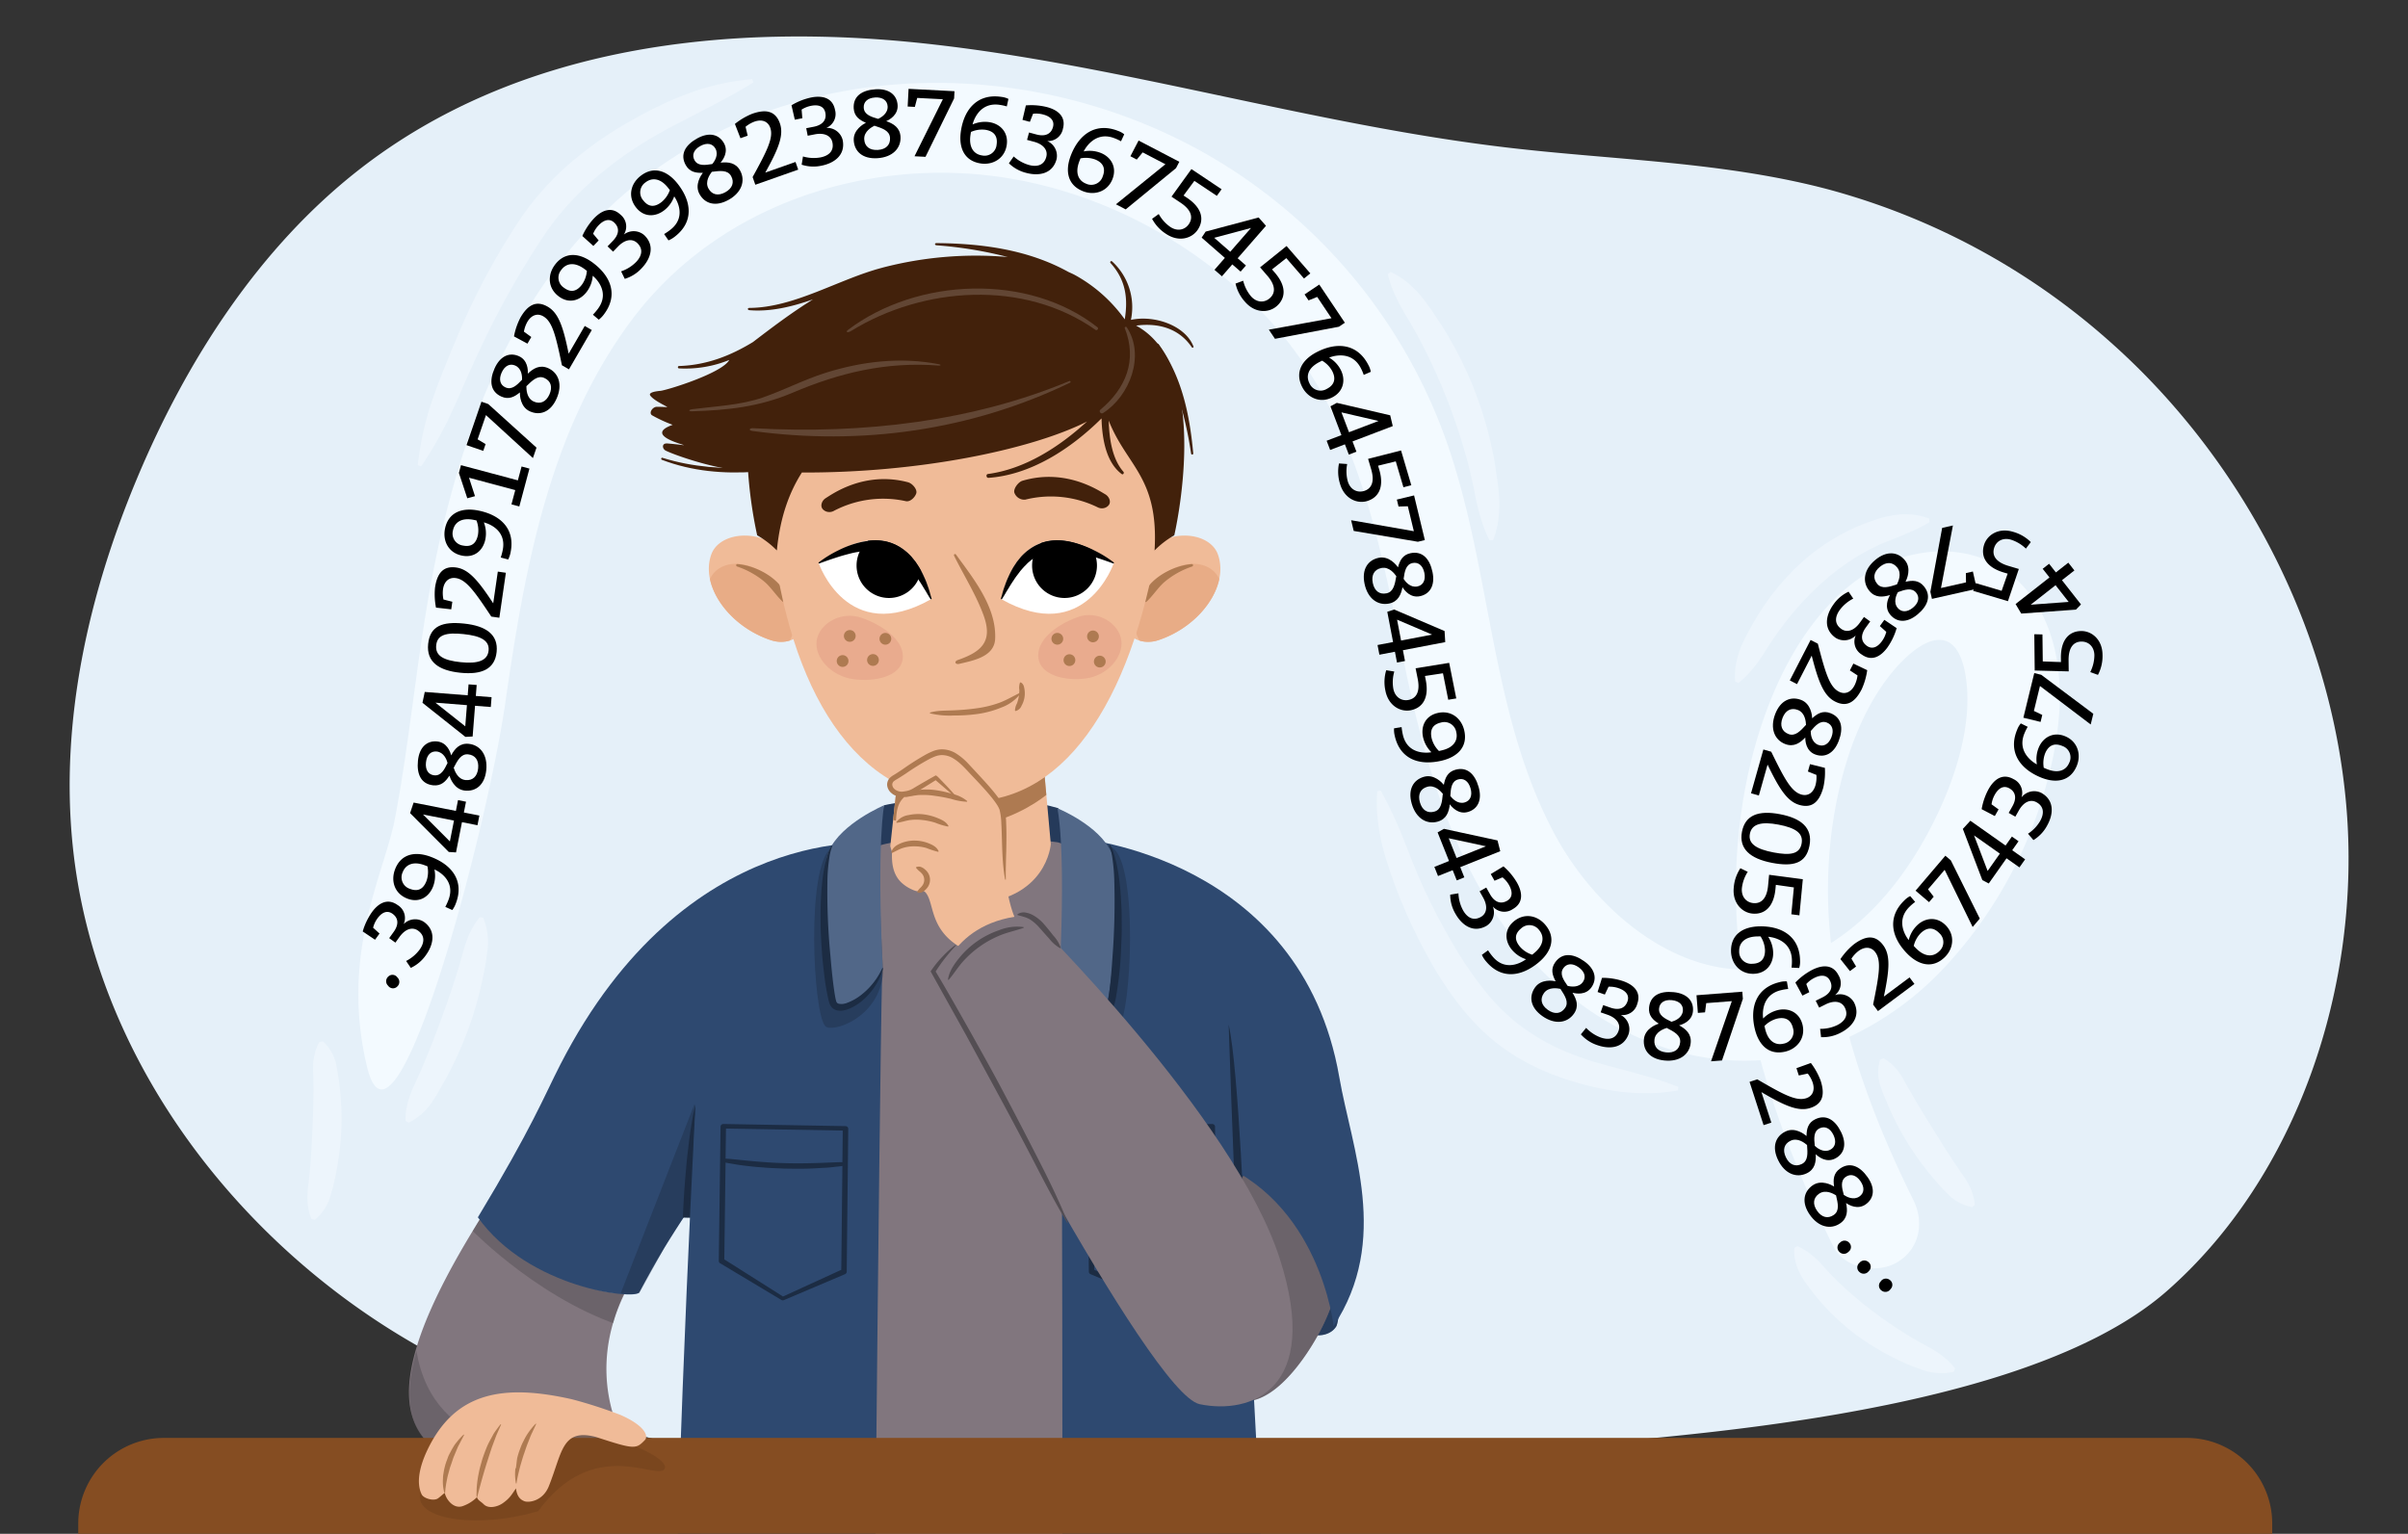 <svg id="bac91492-442f-43b2-94ae-29588ef818e8" data-name="Layer 1" xmlns="http://www.w3.org/2000/svg" xmlns:xlink="http://www.w3.org/1999/xlink" viewBox="0 0 760 484.22"><rect x="0" y="0" width="760" height="484.22" fill="#333333" stroke="none"/><defs><clipPath id="e2dacb17-9a23-4545-9d17-d27682263500"><path d="M157.982,374.477c-42.316,65.6-33.473,84.176-2.12,90.689,35.553,7.386,43.369-11.012,42.478-17.708,0,0-14.91-15.848,1.431-44.789C216.947,372.251,161.758,368.623,157.982,374.477Z" fill="none"/></clipPath><clipPath id="a5932abe-2a76-4671-8787-d309f76fdcae"><path d="M329.248,240.011l2.4,26.441s-1.138,17.967-25.257,18.893c-12.591.483-23.1-8.563-25.4-18.229l2.88-26.661Z" fill="#f0bb98"/></clipPath><clipPath id="a8f0e23c-7cc5-4952-8b57-56c23fb5074c"><path d="M384.38,175.006c-2.053-5.661-10.629-7.524-17.376-4.47-1.952.884-6.9,4.23-7.372,6.738a13.894,13.894,0,0,0-4.615,5.77c-1.319,3.324-1.6,6.665-2.114,10.047a4.865,4.865,0,0,0,2.191,4.85,3.389,3.389,0,0,0,.413,1.275c1.784,2.763,5.819,4.283,10.049,2.892C378.778,197.758,387.98,184.927,384.38,175.006Z" fill="#f0bb98"/></clipPath><clipPath id="aaf6e2e9-cf7f-494e-92a6-41e196c7eaa3"><path d="M224.508,175.006c2.054-5.661,10.632-7.524,17.377-4.47,1.954.884,6.9,4.23,7.373,6.738a13.872,13.872,0,0,1,4.613,5.77c1.321,3.324,1.6,6.665,2.117,10.047a4.865,4.865,0,0,1-2.191,4.85,3.389,3.389,0,0,1-.413,1.275c-1.783,2.763-5.82,4.283-10.05,2.892C230.113,197.758,220.912,184.927,224.508,175.006Z" fill="#f0bb98"/></clipPath><clipPath id="aeb4b836-04a2-4a3d-bb4f-02ffc0fd88c8"><path d="M316.03,189.148s5.7-32.707,35.5-11.38C351.526,177.768,342.55,204.16,316.03,189.148Z" fill="#fff"/></clipPath><clipPath id="b2c427cc-fc6c-44d8-a0e9-e1028c80c862"><path d="M293.888,189.148s-5.7-32.707-35.5-11.38C258.392,177.768,267.368,204.16,293.888,189.148Z" fill="#fff"/></clipPath></defs><path d="M683.866,407.6c40.988-35.962,61.6-96.171,56.649-153.351S706.6,143.83,665.737,107.7a219.309,219.309,0,0,0-88.7-47.91c-33-8.738-67.281-9.22-101.041-13.174C414.159,39.37,353.825,20.425,291.94,13.737S163.7,14.113,113.154,53.7C82.007,78.089,58.96,113.362,43.07,151.463c-15.061,36.115-24.17,76.1-20.117,115.542C29.8,333.568,74.036,390.586,127.887,422.6s116.308,42.23,177.554,45.177a838.765,838.765,0,0,0,173.213-9.652C503.467,454.139,633.9,451.442,683.866,407.6Z" fill="#e5f0f9"/><path d="M421.829,418.583c-1.677,2.955-5.885,3.634-9.025,2.336s-5.418-4.048-7.431-6.786a121.543,121.543,0,0,1-15.258-28.175c-1.433-3.705-2.723-7.588-2.517-11.555a7.058,7.058,0,0,1,.951-3.507c1.319-2.033,4.043-2.674,6.46-2.492,5.326.4,10.02,3.929,13.118,8.281s4.852,9.492,6.565,14.551c1.8,5.309,3.463,10.687,5.4,15.947C421.612,411.319,423.327,414.091,421.829,418.583Z" fill="#2e4970"/><path d="M421.829,418.583c-1.677,2.955-5.885,3.634-9.025,2.336s-5.418-4.048-7.431-6.786a121.543,121.543,0,0,1-15.258-28.175c-1.433-3.705-2.723-7.588-2.517-11.555a7.058,7.058,0,0,1,.951-3.507c1.319-2.033,4.043-2.674,6.46-2.492,5.326.4,10.02,3.929,13.118,8.281s4.852,9.492,6.565,14.551c1.8,5.309,3.463,10.687,5.4,15.947C421.612,411.319,423.327,414.091,421.829,418.583Z" fill="#1c2c43" opacity="0.4"/><path d="M423.723,382.082a29.338,29.338,0,0,0-3.583-11.8c-2.152-3.537-5.689-6.41-9.794-6.954a15.915,15.915,0,0,0-8.271,1.472,34.292,34.292,0,0,0-10.241,7.043c-9.3,9.043-14.138,21.883-14.966,34.675-.654,10.107.163,30.027,11.606,34.956,11.414,4.916,22.551-11.225,27.2-19.462A65.754,65.754,0,0,0,423.723,382.082Z" fill="#81767e"/><path d="M423.723,382.082a29.338,29.338,0,0,0-3.583-11.8c-2.152-3.537-5.689-6.41-9.794-6.954a15.915,15.915,0,0,0-8.271,1.472,34.292,34.292,0,0,0-10.241,7.043c-9.3,9.043-14.138,21.883-14.966,34.675-.654,10.107.163,30.027,11.606,34.956,11.414,4.916,22.551-11.225,27.2-19.462A65.754,65.754,0,0,0,423.723,382.082Z" fill="#4d474c" opacity="0.4"/><path d="M197.137,408.359c-10.836-.1-19.559-5.323-27.179-11.8-4.479-3.807-10.517-6.272-14.088-10.713a25.163,25.163,0,0,1-2.552-3.871c-40.811,64.1-24.256,77.993,6.785,84.44,35.553,7.387,37.132-6.271,36.241-12.967C196.344,453.446,184.7,433.6,197.137,408.359Z" fill="#81767e"/><g clip-path="url(#e2dacb17-9a23-4545-9d17-d27682263500)"><path d="M155.207,379.194l-.442-.195-5.8,9.386s23.171,23.913,51.626,31.591c1.73-2.9.092-9.857,1.422-11.818C190.047,408.867,156,383.2,155.207,379.194Z" fill="#4d474c" opacity="0.4"/><path d="M130.839,419.8c-1.192-38.132-4.245,26.126-4.245,26.126s2.588,19.548,31.045,27.227c7.679-12.859,11.4-15.695,11.4-15.695S132.031,457.933,130.839,419.8Z" fill="#4d474c" opacity="0.4"/></g><path d="M150.823,384.3c17.167-28.462,20.969-38.366,25.987-48.154C216.45,258.819,277.9,266.21,277.9,266.21c30.61,41.509-41.1,89.094-35.024,86.105,0,0-20.376,16.12-41.1,55.671C200.486,410.459,166.867,406.783,150.823,384.3Z" fill="#2e4970"/><path d="M279.06,254.21s28.23-6.737,54.964.93l5.372,15.387-67.062-.288Z" fill="#253a5a"/><path d="M381.979,366.12c-.946-35.088-12.093-26.244-12.093-26.244s-37.8-25.016-29.828-75.228c0,0,70.569,5.7,82.64,75.4,3.929,22.7,16.164,51.355-1.8,78.632C420.9,418.678,416.723,378.522,381.979,366.12Z" fill="#2e4970"/><path d="M333.816,265.909s36.369,9.827,44.321,68.208c5.974,43.864,7.053,205.711,7.053,205.711s-53.739,42.726-165.062,2.01c0,0,1.571-111.095,5.854-193.517,0,0,19.309-77.292,56-82.359A198,198,0,0,1,333.816,265.909Z" fill="#81767e"/><path d="M218.108,384.457s.337-4.411,1.381-35.89c-3.2,13.494-3.971,35.8-3.971,35.8Z" fill="#1c2c43"/><path d="M329.248,240.011l2.4,26.441s-1.138,17.967-25.257,18.893c-12.591.483-23.1-8.563-25.4-18.229l2.88-26.661Z" fill="#f0bb98"/><g clip-path="url(#a5932abe-2a76-4671-8787-d309f76fdcae)"><path d="M330.782,238.442l1.44,10.8s-19.811,19.827-52.647,8.885l1.99-17.626Z" fill="#ae7a51"/></g><path d="M384.38,175.006c-2.053-5.661-10.629-7.524-17.376-4.47-1.952.884-6.9,4.23-7.372,6.738a13.894,13.894,0,0,0-4.615,5.77c-1.319,3.324-1.6,6.665-2.114,10.047a4.865,4.865,0,0,0,2.191,4.85,3.389,3.389,0,0,0,.413,1.275c1.784,2.763,5.819,4.283,10.049,2.892C378.778,197.758,387.98,184.927,384.38,175.006Z" fill="#f0bb98"/><g clip-path="url(#a8f0e23c-7cc5-4952-8b57-56c23fb5074c)"><path d="M385.1,183.594c-1.359-4.334-5.99-6.221-10.644-5.437-8.3,1.4-14.392,9.361-15.931,16.376-.8,3.664.077,7.842,3.535,10.157a7.043,7.043,0,0,0,7.7-.152c4.275-.481,7.89-3.317,10.658-6.211C384.374,194.2,386.81,189.053,385.1,183.594Z" fill="#e8ac86"/><path d="M376.163,178.076c-6.028.474-13.929,4.641-15.731,10.842a.942.942,0,0,0,1.565.908c1.956-1.861,3.381-4.166,5.41-6a26.612,26.612,0,0,1,8.861-4.985C376.658,178.7,376.628,178.04,376.163,178.076Z" fill="#ae7a51"/></g><path d="M224.508,175.006c2.054-5.661,10.632-7.524,17.377-4.47,1.954.884,6.9,4.23,7.373,6.738a13.872,13.872,0,0,1,4.613,5.77c1.321,3.324,1.6,6.665,2.117,10.047a4.865,4.865,0,0,1-2.191,4.85,3.389,3.389,0,0,1-.413,1.275c-1.783,2.763-5.82,4.283-10.05,2.892C230.113,197.758,220.912,184.927,224.508,175.006Z" fill="#f0bb98"/><g clip-path="url(#aaf6e2e9-cf7f-494e-92a6-41e196c7eaa3)"><path d="M223.79,183.594c1.36-4.334,5.992-6.221,10.643-5.437,8.3,1.4,14.391,9.361,15.933,16.376.8,3.664-.078,7.842-3.535,10.157a7.048,7.048,0,0,1-7.7-.152c-4.272-.481-7.888-3.317-10.656-6.211C224.516,194.2,222.08,189.053,223.79,183.594Z" fill="#e8ac86"/><path d="M232.725,178.076c6.031.474,13.93,4.641,15.735,10.842a.943.943,0,0,1-1.567.908c-1.957-1.861-3.382-4.166-5.41-6a26.6,26.6,0,0,0-8.86-4.985C232.234,178.7,232.263,178.04,232.725,178.076Z" fill="#ae7a51"/></g><path d="M366.044,167.113c-7.474,50.539-28.33,86.181-60.446,85.845-35.964-.376-56.507-35.261-62.177-85.411-5.5-48.592,27.646-78.746,62.372-78.746S373.235,118.521,366.044,167.113Z" fill="#f0bb98"/><path d="M301.732,175.082a.355.355,0,0,0-.628.33c3.111,6.288,6.931,12.269,9.341,18.883,2.991,8.225-.685,11.486-8.14,14.069-1.256.436-.849,1.523.506,1.2,4.457-1.051,11.05-2.26,11.278-7.923C314.488,191.684,307.421,182.879,301.732,175.082Z" fill="#ae7a51"/><path d="M353.9,202.109c.734,5.342-4.443,11.151-11.122,12.06s-14.3-1.011-15.034-6.355,4.935-10.272,12.373-13C346.444,192.488,353.162,196.762,353.9,202.109Z" fill="#e9ab8e"/><path d="M257.744,202.286c-.736,5.343,4.667,11.182,11.6,12.125s14.824-.938,15.56-6.282-5.171-10.3-12.9-13.074C265.424,192.7,258.477,196.94,257.744,202.286Z" fill="#e9ab8e"/><path d="M331.944,201.108a1.852,1.852,0,1,0,2.317-1.215A1.841,1.841,0,0,0,331.944,201.108Z" fill="#ae7a51"/><path d="M335.763,207.846a1.854,1.854,0,1,0,2.32-1.215A1.845,1.845,0,0,0,335.763,207.846Z" fill="#ae7a51"/><path d="M345.341,208.3a1.854,1.854,0,1,0,2.32-1.215A1.841,1.841,0,0,0,345.341,208.3Z" fill="#ae7a51"/><path d="M343.19,200.356a1.854,1.854,0,1,0,2.321-1.216A1.844,1.844,0,0,0,343.19,200.356Z" fill="#ae7a51"/><path d="M281.214,201.138a1.852,1.852,0,1,1-2.3-1.247A1.843,1.843,0,0,1,281.214,201.138Z" fill="#ae7a51"/><path d="M277.3,207.82a1.855,1.855,0,1,1-2.3-1.246A1.845,1.845,0,0,1,277.3,207.82Z" fill="#ae7a51"/><path d="M267.718,208.149a1.853,1.853,0,1,1-2.3-1.248A1.845,1.845,0,0,1,267.718,208.149Z" fill="#ae7a51"/><path d="M269.979,200.229a1.854,1.854,0,1,1-2.3-1.246A1.844,1.844,0,0,1,269.979,200.229Z" fill="#ae7a51"/><path d="M348.133,160.45a2.92,2.92,0,0,1-1.8-.352h0a33.569,33.569,0,0,0-22.743-2.368,3.321,3.321,0,0,1-3.429-2.159c-.4-1.211,1.178-3.39,2.544-3.8,13.607-4.019,24.078,3.091,26.149,4.286,1.2.695,1.895,2.337,1.1,3.388A2.678,2.678,0,0,1,348.133,160.45Z" fill="#42210b"/><path d="M261.481,161.63a2.9,2.9,0,0,0,1.788-.4h0a33.442,33.442,0,0,1,22.645-3.009c1.394.3,2.935-1.3,3.281-2.524s-1.238-3.087-2.621-3.454c-13.749-3.634-23.949,3.772-25.975,5.023-1.179.729-1.806,2.39-.971,3.418A2.714,2.714,0,0,0,261.481,161.63Z" fill="#42210b"/><path d="M316.03,189.148s5.7-32.707,35.5-11.38C351.526,177.768,342.55,204.16,316.03,189.148Z" fill="#fff"/><g clip-path="url(#aeb4b836-04a2-4a3d-bb4f-02ffc0fd88c8)"><path d="M346.214,178.49a10.235,10.235,0,1,1-10.236-10.182A10.208,10.208,0,0,1,346.214,178.49Z"/></g><path d="M351.421,177.9s-.715-.263-1.946-.7-2.962-1.025-4.992-1.658c-1.021-.3-2.125-.593-3.268-.881s-2.361-.458-3.572-.668a29.143,29.143,0,0,0-3.681-.2,14.687,14.687,0,0,0-3.531.527,11.261,11.261,0,0,0-3.207,1.324c-.514.263-.965.652-1.467.952-.475.342-.907.751-1.366,1.116-.414.428-.805.863-1.241,1.259-.391.451-.776.893-1.147,1.323-.664.939-1.4,1.793-1.952,2.691-.588.871-1.128,1.7-1.573,2.458-.462.751-.891,1.412-1.2,1.983-.658,1.117-1.09,1.763-1.09,1.763l-.32-.082s.2-.705.547-1.94a21.462,21.462,0,0,1,.708-2.205,25.97,25.97,0,0,1,1.11-2.8,29.326,29.326,0,0,1,1.633-3.174l1.079-1.632c.422-.52.849-1.052,1.288-1.594a17.192,17.192,0,0,1,3.273-2.788,14.534,14.534,0,0,1,4.059-1.838,17.615,17.615,0,0,1,4.429-.515,22.9,22.9,0,0,1,4.264.536,31.665,31.665,0,0,1,7.107,2.6,36.69,36.69,0,0,1,6.259,3.88Z"/><path d="M293.888,189.148s-5.7-32.707-35.5-11.38C258.392,177.768,267.368,204.16,293.888,189.148Z" fill="#fff"/><g clip-path="url(#b2c427cc-fc6c-44d8-a0e9-e1028c80c862)"><path d="M270.346,178.49a10.236,10.236,0,1,0,10.234-10.182A10.206,10.206,0,0,0,270.346,178.49Z"/></g><path d="M258.5,177.9s.716-.263,1.946-.7,2.964-1.025,4.993-1.658c1.022-.3,2.126-.593,3.266-.881s2.364-.458,3.575-.668a29.143,29.143,0,0,1,3.681-.2,14.633,14.633,0,0,1,3.528.527,11.191,11.191,0,0,1,3.207,1.324c.517.263.965.652,1.468.952.475.342.911.751,1.369,1.116.412.428.8.863,1.241,1.259.393.451.773.893,1.145,1.323.664.939,1.4,1.793,1.952,2.691.587.871,1.126,1.7,1.571,2.458.463.751.894,1.412,1.2,1.983.658,1.117,1.092,1.763,1.092,1.763l.32-.082s-.2-.705-.549-1.94a21.462,21.462,0,0,0-.708-2.205,25.521,25.521,0,0,0-1.108-2.8,29.54,29.54,0,0,0-1.635-3.174q-.524-.8-1.077-1.632l-1.289-1.594a17.31,17.31,0,0,0-3.272-2.788,14.52,14.52,0,0,0-4.061-1.838,17.6,17.6,0,0,0-4.429-.515,22.935,22.935,0,0,0-4.263.536,31.684,31.684,0,0,0-7.107,2.6,36.611,36.611,0,0,0-6.257,3.88Z"/><path d="M356.939,100.979a19.59,19.59,0,0,0-5.934-18.445.351.351,0,0,0-.5.5c4.932,5.477,5.509,11.346,4.486,17.784a47.346,47.346,0,0,0-15.833-14.049c-.614-.326-1.274-.609-1.921-.905-12.51-6.931-26.868-9-41.649-9.115-.655-.005-.634.638,0,.69a127.527,127.527,0,0,1,22.476,3.7,116.71,116.71,0,0,0-39.394,3.316c-.075.019-.147.045-.221.066-13.691,3.564-27.663,12.6-41.921,12.686-.67,0-.651.66,0,.714,6.609.557,13.377-1.067,20.053-3.4-6.83,4.231-13.141,9.03-18.944,13.468-7.03,4.278-14.512,7.269-23.331,7.564a.374.374,0,0,0,0,.747,36.954,36.954,0,0,0,15.851-2.656c-2.2,4.156-19.639,9.539-21.7,9.74-1.288.125-4.044.455-3.168,1.567,1.309,1.657,5.006,3.224,5.328,3.575-1.1-.057-2.206-.106-3.312-.1-1.4.007-2.737,2.088-1.37,2.758a43.854,43.854,0,0,0,6.37,2.93c-8.946,3.195,3,6.076,3.576,6.438-1.79-.219-3.587-.429-5.41-.569-.058,0-.1.013-.157.013a.307.307,0,0,0-.053.006c-1.432.07-1.261,1.737-.077,2.3,3.741,1.778,17.552,6.411,25.163,6.182.245.018.491.042.738.058a140.919,140.919,0,0,0,2.887,20.454,28.348,28.348,0,0,1,6.214,4.772c1.088-11.118,4.2-18.768,7.9-24.6,36.6.153,71.724-7.078,89.476-15.837.183-.09.349-.182.529-.273-9,8.245-19.731,15.019-31.294,16.582-.69.093-.523,1.258.164,1.211,13.206-.9,25.855-9,35.7-18.766.183,7.084,1.695,14.082,6.366,17.567.435.326.872-.348.55-.714-3.406-3.883-4.473-9.938-4.641-16.153,5.615,14.353,15.847,17.8,14.466,40.985a28.34,28.34,0,0,1,6.215-4.772s12.444-52.932-12.043-66.206c6.661-.895,13.414.66,17.566,6.83.175.263.671.1.541-.229C374.11,102.746,364.35,99.386,356.939,100.979Z" fill="#42210b"/><path d="M338.288,266.684s3.427.05,3.278,28.918c-.021,3.735-7.021,7.952-6.908,12.714.978,41.569.567,280.226.567,280.226s60.418-15.361,63.351-45.183S390.52,357.2,390.52,357.2,386.338,276.323,338.288,266.684Z" fill="#2e4970"/><path d="M335.749,258.94s10.289,5.083,15.531,8.825c7.957,5.681,5.767,52.024,1.872,56.195-2.051,2.2-17.043-2.445-18.244-16.869C337.174,266.652,335.749,258.94,335.749,258.94Z" fill="#1c2c43" opacity="0.4"/><path d="M276.549,265.454s-3.828,8.06-4.236,20.4c-.2,6.121,6.116,20.735,6.1,21.557-1,41.568-3.06,280.227-3.06,280.227s-58.29-15.363-61.291-45.183S219.119,356.3,219.119,356.3,223.22,273.913,276.549,265.454Z" fill="#2e4970"/><path d="M277.877,258.94s-10.291,5.083-15.531,8.825c-7.957,5.681-5.769,52.024-1.875,56.195,2.055,2.2,17.045-2.445,18.246-16.869C276.45,266.652,277.877,258.94,277.877,258.94Z" fill="#1c2c43" opacity="0.4"/><path d="M333.714,255.14s13.193,5.356,17.079,13.99-.242,45.332-1.536,47.922-10.831-1.726-14.765-10.793C336.412,265.82,333.714,255.14,333.714,255.14Z" fill="#516788"/><path d="M229.892,367.2c1.036.158,2.516.47,4.293.688,1.78.243,3.856.464,6.083.633,1.116.071,2.264.193,3.437.229l3.548.157c2.378.041,4.759.09,6.992.034,2.232-.025,4.322-.206,6.109-.281s3.284-.322,4.33-.408c.508-.061.9-.118,1.184-.16l-.352,32.783-18.389,7.806-18.53-11.1.4-30.554C229.241,367.074,229.528,367.132,229.892,367.2Z" fill="none"/><path d="M247.3,367.179,229,366.708l.131-10.127,36.857.642-.115,10.6Z" fill="none"/><path d="M226.863,398.051a.863.863,0,0,0,.421.752l19.334,11.582a.865.865,0,0,0,.781.055l19.311-8.2a.857.857,0,0,0,.527-.785l.485-45.072a.864.864,0,0,0-.85-.873l-38.579-.673a.96.96,0,0,0-.617.244.859.859,0,0,0-.262.609Zm39.123-41.139-.115,9.979c-2-.069-10.281.576-18.568.288-7.979-.2-15.934-1.343-18.305-1.4l.131-9.506ZM228.6,397.577l.4-30.554c.246.051.533.109.9.174,1.036.158,2.516.47,4.293.688,1.78.243,3.856.464,6.083.633,1.116.071,2.264.193,3.437.229l3.548.157c2.378.041,4.759.09,6.992.034,2.232-.025,4.322-.206,6.109-.281s3.284-.322,4.33-.408c.508-.061.9-.118,1.184-.16l-.352,32.783L247.127,409.3Z" fill="#1c2c43"/><path d="M279.06,254.21s-13.5,5.663-17.388,14.3.863,45.332,2.158,47.922,10.829-1.727,14.764-10.793C276.675,265.2,279.06,254.21,279.06,254.21Z" fill="#516788"/><path d="M381,367.2c-1.036.158-2.517.47-4.295.688-1.779.243-3.855.464-6.083.633-1.114.071-2.263.193-3.435.229l-3.548.157c-2.378.041-4.76.09-6.992.034-2.234-.025-4.323-.206-6.111-.281s-3.282-.322-4.329-.408c-.507-.061-.9-.118-1.183-.16l.35,32.783,18.389,7.806,18.532-11.1-.4-30.554C381.653,367.074,381.367,367.132,381,367.2Z" fill="none"/><path d="M363.592,367.179l18.3-.471-.131-10.127-36.855.642.114,10.6Z" fill="none"/><path d="M383.481,355.691a.863.863,0,0,0-.262-.609.963.963,0,0,0-.619-.244l-38.579.673a.866.866,0,0,0-.85.873l.486,45.072a.86.86,0,0,0,.526.785l19.311,8.2a.868.868,0,0,0,.338.068.857.857,0,0,0,.444-.123L383.611,398.8a.867.867,0,0,0,.421-.752Zm-1.717.578.131,9.506c-2.371.061-10.324,1.2-18.3,1.4-8.289.288-16.569-.357-18.569-.288l-.114-9.979Zm-18,53.032-18.389-8.429-.35-32.783c.278.042.676.1,1.183.16,1.047.086,2.54.328,4.329.408s3.877.256,6.111.281c2.232.056,4.614.007,6.992-.034l3.548-.157c1.172-.036,2.321-.158,3.435-.229,2.228-.169,4.3-.39,6.083-.633,1.778-.218,3.259-.53,4.295-.688.364-.065.65-.123.9-.174l.4,30.554Z" fill="#1c2c43"/><path d="M390.543,395.52s-1.725-40.589-2.769-72.068c3.2,13.494,5.358,71.983,5.358,71.983Z" fill="#1c2c43"/><path d="M350.291,266.6s.138.242.394.7a13.716,13.716,0,0,1,.868,2.159,49.3,49.3,0,0,1,1.667,8.012c.2,1.672.417,3.487.525,5.407s.257,3.946.264,6.039.071,4.256-.01,6.45-.162,4.423-.283,6.652a114.5,114.5,0,0,1-1.555,13.122c-.108.54-.22,1.067-.385,1.669l-.135.46c-.078.218-.165.435-.259.644a2.858,2.858,0,0,1-.484.7,3.686,3.686,0,0,1-.481.448q-.193.126-.4.236a4.242,4.242,0,0,1-2.569.368,8.222,8.222,0,0,1-1.784-.466,15.57,15.57,0,0,1-4.991-3.178,21.167,21.167,0,0,1-4.945-6.762,14.287,14.287,0,0,1-.823-2.159c-.146-.509-.225-.781-.225-.781l.238-.1s.115.248.335.717a21.045,21.045,0,0,0,1.078,1.953,22.264,22.264,0,0,0,5.315,5.876,15.64,15.64,0,0,0,4.619,2.536,3.842,3.842,0,0,0,2.7.094,1.479,1.479,0,0,0,.637-1.13c.118-.483.207-.988.288-1.5.624-4.086.949-8.507,1.245-12.916a230.171,230.171,0,0,0,.536-24.3,58.109,58.109,0,0,0-.8-7.954,18.091,18.091,0,0,0-.54-2.154l-.282-.745Z" fill="#1c2c43"/><path d="M262.724,267s-.095.255-.276.734a16.29,16.29,0,0,0-.545,2.125,51.674,51.674,0,0,0-.748,7.852,209.956,209.956,0,0,0,.933,23.976c.376,4.346.787,8.7,1.462,12.726.088.5.184,1,.313,1.47a1.742,1.742,0,0,0,.264.63,1.125,1.125,0,0,0,.5.338,4.537,4.537,0,0,0,2.7-.245,16.293,16.293,0,0,0,4.534-2.558,22.275,22.275,0,0,0,5.223-5.824,21.46,21.46,0,0,0,1.065-1.93l.329-.708.238.1-.222.77a14.617,14.617,0,0,1-.81,2.133,21.2,21.2,0,0,1-4.849,6.7,16.118,16.118,0,0,1-4.87,3.19,9.008,9.008,0,0,1-1.709.5,4.75,4.75,0,0,1-2.368-.1,3.136,3.136,0,0,1-.774-.368,3.36,3.36,0,0,1-.83-.8l-.107-.153-.015-.019-.127-.222-.038-.082-.071-.165a4.613,4.613,0,0,1-.208-.584c-.19-.626-.3-1.131-.419-1.667-.438-2.108-.813-4.2-1.065-6.372-.269-2.16-.517-4.351-.722-6.546-.164-2.2-.3-4.4-.408-6.562-.126-2.166-.108-4.3-.126-6.372s.071-4.071.17-5.97c.077-1.9.262-3.7.454-5.351a44.213,44.213,0,0,1,1.622-7.93,12.309,12.309,0,0,1,.872-2.127c.253-.45.39-.69.39-.69Z" fill="#1c2c43"/><path d="M365.722,108.713c-.444-.625-1.567.035-1.162.705,6.36,10.6,9.548,21.631,11.378,33.808a.339.339,0,0,0,.67-.1C375.464,130.813,373.036,118.953,365.722,108.713Z" fill="#42210b"/><path d="M238.563,147.669c-9.974.448-19.907-.14-29.487-3.147-.413-.13-.568.49-.175.639,9.561,3.639,19.5,4.486,29.662,3.761C239.36,148.865,239.373,147.633,238.563,147.669Z" fill="#42210b"/><path d="M355.617,103.318c-.2-.307-.779-.116-.627.263,4.013,10.129.378,19.038-7.7,25.765-.6.5.177,1.472.822,1.066C356.57,125.082,361.51,112.173,355.617,103.318Z" fill="#624634"/><path d="M346.4,103.343c-21.719-17.169-56.868-15.752-78.759.806-.928.7-.11,1,.937.359,22.779-14.059,54.52-16.325,77.2-.359C346.255,104.482,346.858,103.7,346.4,103.343Z" fill="#624634"/><path d="M337.478,120.3c-30.08,12.547-64.619,16.865-99.8,14.883-1.2-.068-1.472.691-.283.852,34.431,4.7,68.931-.09,100.371-15.249C338.091,120.628,337.808,120.163,337.478,120.3Z" fill="#624634"/><path d="M296.356,114.987c-12.076-2.357-24.312-.918-35.885,2.74-6.715,2.124-13,5.419-19.654,7.736-7.123,2.484-14.939,2.763-22.356,3.722-1.177.153-1.262.7,0,.66,11.278-.348,21.266-1.431,31.682-5.86,14.974-6.368,29.645-9.839,46.03-8.583C296.943,115.461,297.114,115.135,296.356,114.987Z" fill="#624634"/><path d="M219.179,348.567l-1.944,35.765h-1.5l-5.863,9.231-8.108,14.6a13.873,13.873,0,0,1-5.863.125Z" fill="#1c2c43" opacity="0.4"/><path d="M293.5,224.966c2.506-.742,5-.585,7.481-.722a71.387,71.387,0,0,0,7.358-.657,34.074,34.074,0,0,0,7.075-1.727c2.288-.852,4.306-2.087,6.62-3.187l.147.167a13.319,13.319,0,0,1-6.165,4.524,30.658,30.658,0,0,1-7.411,2.025,53.175,53.175,0,0,1-7.587.489,26.319,26.319,0,0,1-7.518-.69Z" fill="#ae7a51"/><path d="M322.139,215.417c.988.515,1.077,1.455,1.217,2.29a7.881,7.881,0,0,1-.917,5.038,2.755,2.755,0,0,1-1.933,1.724l-.168-.145a5.082,5.082,0,0,1,.633-2.264,11.989,11.989,0,0,0,.553-2.081,12.445,12.445,0,0,0,.2-2.143,4.631,4.631,0,0,1,.2-2.342Z" fill="#ae7a51"/><path d="M301.971,251.686c-4.562-1.614-10.266-2.809-12.542-2.143-6.095,1.784-6.378,5.77-6.625,9.231-.417,5.831-3.479,14.834,1.631,19.781A12.138,12.138,0,0,0,287.6,280.7c2.081,1.006,2.735.715,3.847.412,4,2.952.82,12.392,13.047,18.721,4.481,2.364,24.241-.077,18.1-6.39-5.385-5.538-6.656-25.715-5.657-32.825C317.533,256.381,309.69,254.417,301.971,251.686Z" fill="#f0bb98"/><path d="M282.183,245.564c3.729-2.168,8.342-5.864,12.465-7.544,4.681-1.908,8.29,1.469,11.033,4.412,3.975,4.265,7.522,7.739,10.442,12.636.939,1.576,1.375,9.523-.526,10.37-2.5,1.115-6.031-5.509-7.388-7.091-3.635-4.236-12.7-12.75-12.865-12.833-2.329,1.4-4.7,2.82-7.046,4.22-1.548.922-4.975,1.518-6.366.073A2.431,2.431,0,0,1,282.183,245.564Z" fill="#f0bb98"/><path d="M299.232,260.944a21.519,21.519,0,0,1-4.069-1.232,21.328,21.328,0,0,0-4.031-.833,15.713,15.713,0,0,0-4.054.025c-1.356.2-2.535.685-4.095.85l-.12-.186a5.876,5.876,0,0,1,3.915-2.256,14.152,14.152,0,0,1,4.553-.244,17.361,17.361,0,0,1,4.375,1.1c1.365.565,2.851,1.14,3.655,2.594Z" fill="#ae7a51"/><path d="M296.117,268.92a28.5,28.5,0,0,1-3.745-1.22,13.573,13.573,0,0,0-3.727-.516,11.883,11.883,0,0,0-3.7.516,6.187,6.187,0,0,0-.864.33,8.071,8.071,0,0,0-.826.4c-.571.258-1.081.56-1.775.867l-.18-.13a3.349,3.349,0,0,1,1.168-1.893,4.492,4.492,0,0,1,.922-.621,7.556,7.556,0,0,1,1-.474,11.324,11.324,0,0,1,4.26-.818,12.316,12.316,0,0,1,4.241.788c1.319.515,2.736,1.148,3.365,2.6Z" fill="#ae7a51"/><path d="M289.49,281.52a5.822,5.822,0,0,1,.841-1.094,5.411,5.411,0,0,0,.764-.845,3.007,3.007,0,0,0-.191-3.858,6.45,6.45,0,0,0-.842-.775,7.924,7.924,0,0,1-.954-.99l.049-.217a2.125,2.125,0,0,1,1.583-.017,4.258,4.258,0,0,1,1.321.866,4.12,4.12,0,0,1,.31,6.012,4.56,4.56,0,0,1-1.224,1,1.994,1.994,0,0,1-1.587.125Z" fill="#ae7a51"/><path d="M285.483,251.457a6.007,6.007,0,0,1,.989-.961,6.564,6.564,0,0,1,1.216-.612,6.371,6.371,0,0,1,1.305-.342,8.131,8.131,0,0,1,1.323-.2,20.517,20.517,0,0,1,5.257.138,33.146,33.146,0,0,1,5.056,1.163,11.2,11.2,0,0,1,4.656,2.263l-.083.205a19.588,19.588,0,0,1-5-.905,49.381,49.381,0,0,0-4.885-.923,24.6,24.6,0,0,0-4.875-.311,6.883,6.883,0,0,0-1.2.1c-.388.073-.8.076-1.177.186-.38.093-.793.117-1.189.2a7.288,7.288,0,0,1-1.279.186Z" fill="#ae7a51"/><path d="M301.817,251.842q-1.763-1.436-3.474-2.916l-1.711-1.479-.859-.733-.429-.363-.21-.181-.1-.085-.05-.041a.213.213,0,0,0,.074.044l.619-.024q-3.147,2.02-6.352,3.946a8.925,8.925,0,0,1-1.8.92,9.41,9.41,0,0,1-1.982.466,7.263,7.263,0,0,1-2.09-.024,3.829,3.829,0,0,1-2.1-1.01l.085.077a3.67,3.67,0,0,1-1.424-2.418,3.06,3.06,0,0,1,1.09-2.69,6.835,6.835,0,0,1,1.045-.712l.933-.58,1.853-1.222a80.764,80.764,0,0,1,7.658-4.826,20.764,20.764,0,0,1,2.149-.966,8.058,8.058,0,0,1,2.47-.467,8.509,8.509,0,0,1,4.714,1.415,19.275,19.275,0,0,1,3.583,3.016l3.065,3.29c2.028,2.2,4.067,4.4,5.939,6.8.463.607.919,1.22,1.34,1.877a10.171,10.171,0,0,1,1.123,2.17,21.666,21.666,0,0,1,.581,4.633c.143,3.015.081,6,.028,8.985-.049,1.491-.1,2.981-.114,4.469-.039,1.49-.056,2.975-.011,4.465l-.22.029c-1.1-5.936-.882-11.972-1.212-17.869a20.8,20.8,0,0,0-.551-4.231,8.975,8.975,0,0,0-.96-1.78c-.39-.6-.831-1.177-1.279-1.753-1.824-2.292-3.867-4.46-5.908-6.627-2.087-2.133-3.981-4.505-6.34-5.945a6.936,6.936,0,0,0-3.742-1.124,6.26,6.26,0,0,0-1.914.345,19.228,19.228,0,0,0-1.938.853,79.455,79.455,0,0,0-7.527,4.65l-1.9,1.224-.974.593a5.473,5.473,0,0,0-.813.53,1.411,1.411,0,0,0-.559,1.27,2.065,2.065,0,0,0,.794,1.336l.049.039.037.038a3.644,3.644,0,0,0,2.854.59,7.812,7.812,0,0,0,1.652-.371,7.415,7.415,0,0,0,1.526-.774q3.21-1.911,6.472-3.733l.338-.188.281.164a1.278,1.278,0,0,1,.184.132l.057.053.11.1.208.2.4.406.791.815,1.569,1.641q1.554,1.655,3.02,3.4Z" fill="#ae7a51"/><path d="M378.653,443.294c-15.967-3.326-82.394-132.721-82.394-132.721s3.483-20.336,28.5-21.628c0,0,64.811,63.678,79.17,108.444C417.216,438.8,394.62,446.621,378.653,443.294Z" fill="#81767e"/><path d="M301.729,298.479c-1.259,1.333-2.434,2.724-3.562,4.142a51.64,51.64,0,0,0-3.09,4.449l.02-.712c3.869,6.425,7.523,12.974,11.216,19.5,3.654,6.548,7.331,13.086,10.809,19.731q5.261,9.944,10.363,19.968c3.429,6.669,6.731,13.405,9.534,20.381l-.2.1c-3.844-6.458-7.3-13.1-10.727-19.763q-5.187-9.967-10.532-19.85l-10.713-19.752-10.93-19.635-.209-.375.229-.337A35.342,35.342,0,0,1,297.451,302a31.2,31.2,0,0,1,4.13-3.691Z" fill="#544e53"/><path d="M321.1,288.661a3.312,3.312,0,0,1,2.395-.6,7.239,7.239,0,0,1,2.356.754,12.913,12.913,0,0,1,3.71,3c1.009,1.17,1.933,2.319,2.861,3.508a11.228,11.228,0,0,1,2.375,3.885l-.17.144a11.229,11.229,0,0,1-3.441-2.983c-1.02-1.092-2-2.26-2.98-3.336a13.815,13.815,0,0,0-3.133-2.778,8.021,8.021,0,0,0-1.852-.788c-.644-.208-1.28-.37-2.073-.588Z" fill="#544e53"/><path d="M299.189,309.255c.39-2.641,1.944-4.839,3.561-6.849a27.819,27.819,0,0,1,12.672-8.784,15.036,15.036,0,0,1,7.66-.945l.016.221c-2.443.87-4.817,1.348-7.122,2.247a32.019,32.019,0,0,0-11.982,8.322c-1.665,1.836-2.885,3.923-4.6,5.88Z" fill="#544e53"/><path d="M51.708,453.939H690.133a27.008,27.008,0,0,1,27.008,27.008v69.311a0,0,0,0,1,0,0H24.7a0,0,0,0,1,0,0V480.947A27.008,27.008,0,0,1,51.708,453.939Z" fill="#854d22"/><path d="M209.667,463.848c-2.661,3.4-22.446-10.574-39.828,13.236-18.718,5.463-37.346,2.793-37.346-4.517s15.35-21.955,37.346-21.955S212.329,460.451,209.667,463.848Z" fill="#6a3e1b" opacity="0.4"/><path d="M643.879,192.641c-12.854-23.8-41.824-23.076-60.818-7.195-17.673,14.776-27.306,39.275-31.794,61.061a174.819,174.819,0,0,0-1.562,59.578c-25.034-.622-47.7-21.288-59.331-43.276-18.866-35.657-19.638-77.611-31.267-115.575a169.449,169.449,0,0,0-62.38-88.22c-60.364-44.4-150.7-45.741-205.96,7.976-32.393,31.487-47.229,75.764-55.042,118.818-4.376,24.121-6.506,48.606-11.091,72.683-3.277,17.208-17.422,42.43-8.773,78.356s37.809-74.517,43.625-114.986c6.029-41.954,13.765-85.856,39.883-120.826,23.747-31.794,63-47.858,102.624-46.4C337.93,55.955,372.606,72.468,397.48,97.7c29.763,30.189,37.295,69.692,45.279,109.526,8.312,41.477,21.02,84.7,57.5,110.736,15.866,11.323,35.677,18.095,55.377,16.73,5.52,20.177,13.593,39.842,22.949,58.708,3.467,6.991,13.592,8.881,20.056,5.166,7.264-4.174,8.739-12.687,5.259-19.7-8.147-16.429-15.335-33.725-20.238-51.526a98.115,98.115,0,0,0,29.869-21.742,137.987,137.987,0,0,0,31.048-53.537C650.4,233.382,653.6,210.648,643.879,192.641ZM608.842,262.3c-7.4,13.915-17.452,26.852-30.955,35.416a147.844,147.844,0,0,1,.152-34.745c2.179-17.2,7.734-36.605,18.878-50.4,3.217-3.983,10.869-12.149,17.025-10.285,4.235,1.282,5.831,7.263,6.443,11.1C622.955,229.494,616.307,248.26,608.842,262.3Z" fill="#f3faff"/><path d="M140.4,471.392c.408,1.933,2.645,4.951,5.475,4.127a11.837,11.837,0,0,0,4.648-2.855c.411,1.093,1.127,1.214,2.14,2.219,1.581,1.567,4.462.767,6.038-.352,2.239-1.582,2.722-2.6,4.139-4.654.179,1.166.527,3.362,2.817,4.091,1.375.434,5.688-.112,7.562-4.785,4.283-10.671,4.054-18.348,14.876-15.543,12.194,3.994,12.641,3.88,15.457.953,1.119-1.167.148-4.457-7.709-7.91a148.237,148.237,0,0,0-15.362-4.956c-21.573-4.856-36.918-2.407-45.689,16.23-2.24,4.76-3.546,10.057-1.7,13.817.639,1.3,3.814,2.179,5.128,1.262C139.156,472.38,140.344,471.143,140.4,471.392Z" fill="#f0bb98"/><path d="M162.836,468.313a15.82,15.82,0,0,1-.169-4.729c.063-.539.007.437.148-.138s.3-2.739.468-3.337c.146-.6.34-1.21.532-1.814l.661-1.775a17.8,17.8,0,0,1,.788-1.676,18.7,18.7,0,0,1,1.69-2.85,19.691,19.691,0,0,1,2.131-2.549l.157.065s-.531,1.135-1.323,2.839c-.426.84-.787,1.869-1.224,2.956s-.838,2.26-1.225,3.441c-.438,1.168-.753,2.367-1.095,3.479-.316,1.117-.572,2.171-.785,3.074-.409,1.812-.584,3.035-.584,3.035Z" fill="#ae7a51"/><path d="M150.435,472.648a9.371,9.371,0,0,1-.034-1.066c.033-.669,0-1.644.134-2.778a33.27,33.27,0,0,1,.59-3.857c.251-1.4.709-2.861,1.113-4.333.494-1.448,1.021-2.893,1.59-4.222.6-1.324,1.316-2.508,1.845-3.543.593-1.022,1.266-1.8,1.648-2.37.42-.557.695-.855.695-.855l.157.061s-.614,1.393-1.537,3.484c-.4,1.068-.863,2.311-1.362,3.645-.437,1.349-.927,2.784-1.374,4.228-1.864,5.769-3.294,11.637-3.294,11.637Z" fill="#ae7a51"/><path d="M140.312,471.391a5.23,5.23,0,0,1-.246-.853,12.866,12.866,0,0,1-.287-2.29,14.576,14.576,0,0,1,.031-1.518,9.563,9.563,0,0,1,.176-1.686,19.793,19.793,0,0,1,.872-3.577c.22-.59.439-1.181.656-1.762.249-.57.568-1.106.836-1.637s.576-1.023.855-1.494a9.633,9.633,0,0,1,.921-1.267,19.044,19.044,0,0,1,2.221-2.428l.151.074s-.57,1.1-1.423,2.738c-.2.417-.474.846-.663,1.338-.206.488-.421,1-.643,1.529s-.453,1.079-.684,1.637l-.573,1.727c-.191.58-.429,1.146-.58,1.727s-.312,1.147-.462,1.7c-.315,1.1-.469,2.15-.656,3.042-.127.9-.248,1.652-.275,2.178-.052.527-.056.83-.056.83Z" fill="#ae7a51"/><path d="M122.532,308.308a1.871,1.871,0,0,1,2.876.246,1.946,1.946,0,0,1-.032,2.886,1.871,1.871,0,0,1-2.876-.246A1.947,1.947,0,0,1,122.532,308.308Z"/><path d="M133.795,291.032c3.945,2.845,3.005,7.195.638,10.479a11.958,11.958,0,0,1-4.777,4.042l-1.479-2.184a12.076,12.076,0,0,0,4.247-3.567c1.431-1.985,1.878-4.308-.45-5.986-1.838-1.326-4.09-.528-5.857,1.923l-1.325,1.838-1.96-1.414,1.413-1.96c1.59-2.206,1.617-4.309-.343-5.723-1.862-1.343-3.581-.2-4.765,1.443a8.5,8.5,0,0,0-1.383,2.951l2.029,1.836-1.414,1.96-3.887-2.616a20.4,20.4,0,0,1,2.872-6.05c2.05-2.842,4.923-4.606,8.158-2.274a4.752,4.752,0,0,1,1.884,6.014A5.068,5.068,0,0,1,133.795,291.032Z"/><path d="M141.549,284.086c2.574-6.779-4.433-9.6-4.433-9.6a9.587,9.587,0,0,1-.411,5.338c-1.234,3.248-4.284,5.322-8.1,3.873-4.095-1.555-5.316-5.574-3.921-9.245,1.877-4.943,6.407-5.808,11.349-3.931,6.779,2.575,10.488,7.7,7.86,14.62a8.377,8.377,0,0,1-1.141,2.152l-2.206-1A19,19,0,0,0,141.549,284.086Zm-14.462-8.725a3.808,3.808,0,0,0,2.365,5.262c2.542.965,4.208-.018,5.173-2.56a8.566,8.566,0,0,0,.285-4.578l-.848-.322C130.25,271.715,127.945,273.1,127.087,275.361Z"/><path d="M130.544,253.366,143.885,256l.673-3.409,2.52.5-.673,3.41,4.892.964-.6,3.054-4.892-.965-1.882,9.547-2.281-.142-12.213-12.263Zm12.739,5.684-9.783-1.929,8.486,8.51Z"/><path d="M142.389,238.459c1.166-2.125,2.724-3.935,5.579-3.634,3.605.381,6.008,3.521,5.5,8.328-.492,4.657-3.3,6.791-6.755,6.426-3.335-.352-4.6-3.859-4.88-4.708-1.167,1.851-2.6,3.31-5.122,3.044-3.755-.4-5.256-3.442-4.8-7.8s2.952-6.372,6.106-6.039C141.026,234.4,142.092,237.243,142.389,238.459Zm-1.135,2.4c-.255-1.029-1.163-3.373-3.416-3.611-1.8-.19-3.147,1.035-3.4,3.438s.8,3.883,2.608,4.073C139.208,244.989,140.241,242.971,141.254,240.86Zm1.937,1.511c.278.82,1.167,3.617,3.721,3.887,2.253.238,3.734-1.125,4-3.678s-.894-4.2-3.147-4.434S144.409,240.039,143.191,242.371Z"/><path d="M134.06,218.442l13.554,1.064.272-3.463,2.56.2-.272,3.464,4.971.39-.244,3.1-4.97-.39-.762,9.7-2.282.124-13.551-10.762Zm13.311,4.167-9.94-.78,9.415,7.467Z"/><path d="M146.423,196.852c7.064.725,10.876,3.546,10.321,8.956s-4.694,7.265-11.457,6.571-10.741-3.379-10.155-9.09S139.66,196.159,146.423,196.852Zm-.947,12.2c5.411.555,8.405-.5,8.729-3.661s-2.409-4.651-7.97-5.222c-5.411-.554-8.224.22-8.563,3.527S139.915,208.487,145.476,209.057Z"/><path d="M143.843,182.492c-2.094-.3-3.656,1-4.025,3.539a9.666,9.666,0,0,0,.143,3.227l2.8.711-.346,2.392-4.807-.544a21.56,21.56,0,0,1-.308-6.3c.65-4.486,2.535-6.961,6.723-6.354,3.887.563,6.893,4.052,11.644,11.305l1.452-10.018,2.542.368L157.6,195.02l-2.542-.369C149.8,186.713,147.132,182.968,143.843,182.492Z"/><path d="M158.668,173.661c1.425-7.112-5.953-8.743-5.953-8.743a9.586,9.586,0,0,1,.473,5.334c-.683,3.407-3.351,5.955-7.352,5.154-4.3-.861-6.162-4.625-5.391-8.477,1.039-5.186,5.367-6.785,10.552-5.746,7.112,1.424,11.615,5.871,10.161,13.131a8.383,8.383,0,0,1-.771,2.311L158.045,176A18.958,18.958,0,0,0,158.668,173.661Zm-15.7-6.228a3.808,3.808,0,0,0,3.2,4.8c2.666.534,4.148-.71,4.683-3.377a8.579,8.579,0,0,0-.473-4.563l-.889-.179C145.484,163.315,143.439,165.063,142.964,167.433Z"/><path d="M163.905,159.884l-2.481-.664,1.2-4.5-14.595-3.906,1.883,5.822-2.43.663-2.646-8,.657-2.451,17.952,4.8,1.172-4.378,2.481.664Z"/><path d="M154.1,127.553l15.229,13.768-1.13,3.285-14.82-13.563-2.634,7.655,2.518,1.5-.738,2.142-5.284-1.818,4.717-13.711Z"/><path d="M166.577,117.958c1.764-1.662,3.805-2.9,6.427-1.737,3.312,1.474,4.63,5.2,2.664,9.618-1.9,4.279-5.232,5.443-8.407,4.031-3.064-1.364-3.191-5.091-3.191-5.984-1.681,1.4-3.491,2.348-5.81,1.317-3.45-1.536-3.94-4.895-2.159-8.9s4.773-5.151,7.671-3.861C166.532,113.672,166.669,116.709,166.577,117.958Zm-1.821,1.935c.075-1.059-.066-3.568-2.136-4.49-1.656-.736-3.313.014-4.3,2.223s-.431,3.941,1.224,4.678C161.537,123.189,163.142,121.588,164.756,119.893Zm1.377,2.034c.012.865-.005,3.8,2.341,4.845,2.07.921,3.9.082,4.943-2.265s.444-4.267-1.626-5.188S168.011,120.084,166.133,121.927Z"/><path d="M171.473,99.86c-1.829-1.061-3.763-.436-5.051,1.786a9.632,9.632,0,0,0-1.068,3.047l2.331,1.7-1.212,2.09-4.258-2.293a21.554,21.554,0,0,1,2.061-5.964c2.273-3.921,4.943-5.516,8.6-3.395,3.4,1.97,4.889,6.326,6.6,14.825l5.076-8.757,2.221,1.289-7.2,12.415-2.222-1.288C175.426,105.993,174.349,101.526,171.473,99.86Z"/><path d="M188.7,97.508c4.336-5.811-1.627-10.449-1.627-10.449a9.582,9.582,0,0,1-1.861,5.02c-2.077,2.785-5.579,3.942-8.848,1.5-3.512-2.62-3.583-6.819-1.234-9.967,3.161-4.238,7.755-3.827,11.993-.665,5.812,4.336,7.972,10.282,3.545,16.215a8.361,8.361,0,0,1-1.687,1.757l-1.847-1.566A19.1,19.1,0,0,0,188.7,97.508ZM177.19,85.15a3.807,3.807,0,0,0,.831,5.708c2.179,1.626,4.051,1.138,5.677-1.041a8.579,8.579,0,0,0,1.53-4.324l-.727-.542C181.232,82.512,178.636,83.213,177.19,85.15Z"/><path d="M203.34,74.244c3.5,3.375,1.957,7.55-.852,10.465a11.952,11.952,0,0,1-5.3,3.325l-1.156-2.371a12.092,12.092,0,0,0,4.711-2.93c1.7-1.763,2.469-4,.4-5.991-1.632-1.572-3.974-1.1-6.07,1.074L193.5,79.448l-1.741-1.677,1.678-1.741c1.887-1.958,2.211-4.037.471-5.714-1.654-1.594-3.518-.7-4.923.753A8.522,8.522,0,0,0,187.2,73.8l1.749,2.105-1.677,1.741L183.792,74.5a20.359,20.359,0,0,1,3.7-5.582c2.432-2.524,5.527-3.864,8.4-1.1a4.754,4.754,0,0,1,1.012,6.222A5.068,5.068,0,0,1,203.34,74.244Z"/><path d="M211.608,72.52c5.713-4.468,1.178-10.513,1.178-10.513a9.575,9.575,0,0,1-3.116,4.355c-2.737,2.141-6.42,2.337-8.934-.877-2.7-3.451-1.663-7.523,1.431-9.942,4.166-3.258,8.49-1.653,11.748,2.513,4.468,5.713,4.988,12.019-.844,16.58a8.387,8.387,0,0,1-2.09,1.251l-1.37-2A19.114,19.114,0,0,0,211.608,72.52ZM203.75,57.566a3.808,3.808,0,0,0-.7,5.727c1.676,2.142,3.611,2.163,5.753.488a8.578,8.578,0,0,0,2.614-3.771l-.559-.714C208.344,56.083,205.654,56.077,203.75,57.566Z"/><path d="M227.416,51.344c2.411-.257,4.787-.013,6.171,2.5,1.749,3.177.546,6.944-3.69,9.275-4.1,2.258-7.46,1.174-9.136-1.87-1.617-2.939.534-5.986,1.074-6.7-2.187.1-4.2-.24-5.426-2.464-1.822-3.309-.181-6.282,3.658-8.4s6.917-1.22,8.447,1.56C229.971,47.9,228.244,50.405,227.416,51.344Zm-2.62.442c.7-.8,2.1-2.883,1.011-4.868-.874-1.589-2.648-1.992-4.766-.827s-2.727,2.881-1.853,4.469C220.238,52.466,222.484,52.161,224.8,51.786Zm-.133,2.453c-.514.7-2.3,3.026-1.063,5.276,1.093,1.986,3.058,2.422,5.308,1.183s2.933-3.132,1.841-5.117S227.274,53.906,224.663,54.239Z"/><path d="M243.1,40.324c-.7-1.995-2.58-2.776-5-1.922a9.645,9.645,0,0,0-2.792,1.624l.669,2.809-2.28.8-1.749-4.51a21.583,21.583,0,0,1,5.441-3.2c4.276-1.506,7.343-.985,8.749,3.006,1.305,3.7-.391,7.987-4.611,15.562l9.548-3.364.854,2.423-13.539,4.769-.854-2.423C242.122,47.557,244.2,43.46,243.1,40.324Z"/><path d="M265.966,44.225c.933,4.774-2.727,7.306-6.7,8.083a11.968,11.968,0,0,1-6.25-.317l.414-2.6a12.1,12.1,0,0,0,5.539.3c2.4-.47,4.315-1.86,3.764-4.677-.435-2.223-2.623-3.18-5.588-2.6l-2.224.435-.464-2.372,2.373-.464c2.668-.521,4.126-2.038,3.662-4.409-.441-2.254-2.477-2.594-4.464-2.206A8.517,8.517,0,0,0,253,34.6l.226,2.726-2.372.464-1.047-4.566a20.374,20.374,0,0,1,6.232-2.451c3.438-.672,6.742.006,7.507,3.919a4.752,4.752,0,0,1-2.738,5.676A5.068,5.068,0,0,1,265.966,44.225Z"/><path d="M279.705,38.244c2.288.8,4.331,2.035,4.506,4.9.222,3.618-2.476,6.507-7.3,6.8-4.674.286-7.243-2.129-7.455-5.6-.206-3.347,3.042-5.18,3.834-5.592-2.019-.844-3.695-2.013-3.85-4.546-.231-3.769,2.523-5.753,6.895-6.021s6.771,1.855,6.965,5.021C283.485,36.227,280.854,37.751,279.705,38.244Zm-2.557-.72c.973-.423,3.134-1.706,3-3.967-.111-1.809-1.541-2.932-3.954-2.784s-3.695,1.437-3.584,3.246C272.739,36.19,274.9,36.874,277.148,37.524Zm-1.169,2.159c-.761.41-3.373,1.75-3.216,4.313.138,2.261,1.727,3.5,4.29,3.339s3.989-1.576,3.851-3.837S278.48,40.5,275.979,39.683Z"/><path d="M301.136,31.062,292.1,49.51l-3.47-.179,8.947-18-8.088-.417-.752,2.836-2.263-.117.287-5.584,14.487.747Z"/><path d="M315.541,33.106c-7.021-1.068-8.583,6.183-8.583,6.183a9.577,9.577,0,0,1,5.306-.721c3.436.523,6.083,3.219,5.469,7.252C317.1,50,313.4,52.191,309.517,51.6c-5.229-.8-7.028-5.043-6.232-10.272,1.091-7.17,5.472-11.853,12.792-10.739a6.662,6.662,0,0,1,2.195.64l-.513,2.367A15.3,15.3,0,0,0,315.541,33.106ZM309.9,49.061a3.808,3.808,0,0,0,4.647-3.42c.409-2.689-.88-4.261-3.569-4.67a8.57,8.57,0,0,0-4.536.685l-.137.9C305.672,46.735,307.513,48.7,309.9,49.061Z"/><path d="M333.469,50.26c-1.258,4.7-5.659,5.368-9.571,4.321a11.97,11.97,0,0,1-5.476-3.03l1.516-2.159a12.089,12.089,0,0,0,4.844,2.7c2.364.633,4.695.224,5.437-2.549.586-2.19-.96-4.011-3.879-4.792l-2.189-.586.625-2.335,2.335.625c2.627.7,4.6-.019,5.229-2.354.594-2.219-1.087-3.419-3.043-3.943a8.51,8.51,0,0,0-3.25-.244l-1,2.549-2.336-.625,1.065-4.564a20.382,20.382,0,0,1,6.677.536c3.385.906,6.056,2.966,5.025,6.819a4.753,4.753,0,0,1-4.954,3.9A5.07,5.07,0,0,1,333.469,50.26Z"/><path d="M351.748,43.639c-6.62-2.572-9.723,4.166-9.723,4.166a9.582,9.582,0,0,1,5.336.451c3.24,1.258,5.236,4.465,3.759,8.268-1.532,3.943-5.615,5.275-9.277,3.853C336.914,58.462,336.083,53.925,338,49c2.626-6.761,7.92-10.377,14.822-7.7a6.688,6.688,0,0,1,2,1.1l-1.016,2.2A15.178,15.178,0,0,0,351.748,43.639Zm-8.975,14.343a3.808,3.808,0,0,0,5.28-2.326c.984-2.534.068-4.349-2.467-5.334A8.58,8.58,0,0,0,341.009,50l-.328.845C339.149,54.792,340.52,57.107,342.773,57.982Z"/><path d="M371.168,53.081,355.288,66.1l-3.081-1.605,15.617-12.645-7.181-3.742-1.862,2.267-2.01-1.048,2.583-4.957,12.861,6.7Z"/><path d="M376.961,57.1l-3.416,4.624,1.056.7c5.051,3.374,5.409,7.137,3.428,10.1-1.846,2.764-5.979,4-9.975,1.333a12.839,12.839,0,0,1-4.439-4.781l2.1-1.507a12.055,12.055,0,0,0,3.643,4.068c2.211,1.477,4.6,1,5.893-.934,1.309-1.96.9-4.341-2.643-6.708l-2.865-1.913,6.285-8.7,9.525,6.362-1.5,2.086Z"/><path d="M399.562,71.287l-8.939,10.245,2.618,2.284-1.689,1.936-2.618-2.285-3.278,3.756-2.345-2.046,3.278-3.757-7.331-6.4,1.263-1.906,16.722-4.456Zm-11.285,8.2,6.557-7.513-11.61,3.1Z"/><path d="M405.978,81.491l-4.513,3.558.832.958c3.981,4.585,3.333,8.309.641,10.646-2.509,2.179-6.821,2.281-9.97-1.346a12.842,12.842,0,0,1-3.019-5.781l2.419-.9a12.069,12.069,0,0,0,2.44,4.884c1.743,2.007,4.172,2.179,5.928.653,1.78-1.544,2.014-3.948-.779-7.164L397.7,84.4l8.356-6.734,7.507,8.645-2,1.615Z"/><path d="M422.581,103.145,402.4,106.962l-1.935-2.886,19.771-3.615-4.51-6.727L413,94.831l-1.263-1.883,4.644-3.113,8.079,12.048Z"/><path d="M429.52,116.259c-3.228-6.325-10.029-3.364-10.029-3.364a9.576,9.576,0,0,1,3.681,3.889c1.579,3.095.933,6.817-2.7,8.671-3.768,1.923-7.7.2-9.487-3.3-2.4-4.711,0-8.65,4.708-11.052,6.46-3.3,12.819-2.47,16.183,4.125a6.708,6.708,0,0,1,.761,2.156l-2.222.964A15.212,15.212,0,0,0,429.52,116.259Zm-16.247,4.727a3.807,3.807,0,0,0,5.488,1.78c2.423-1.236,2.947-3.2,1.711-5.622a8.581,8.581,0,0,0-3.2-3.285l-.808.412C412.693,116.193,412.175,118.833,413.273,120.986Z"/><path d="M439.577,134.514l-12.7,4.841,1.236,3.246-2.4.915-1.236-3.246-4.659,1.775-1.108-2.908,4.658-1.775-3.464-9.09,2.01-1.089,16.851,3.924Zm-13.81,1.933,9.315-3.549-11.7-2.717Z"/><path d="M440.528,145.652l-5.582,1.363.36,1.217c1.716,5.824-.419,8.942-3.838,9.95-3.188.94-7.153-.757-8.511-5.364a12.826,12.826,0,0,1-.346-6.512l2.575.185a12.045,12.045,0,0,0,.191,5.456c.752,2.55,2.891,3.714,5.122,3.056,2.26-.666,3.471-2.755,2.266-6.841l-.974-3.3,10.4-2.656,3.239,10.982-2.489.639Z"/><path d="M447.5,171.025l-20.249-3.417-.814-3.378,19.794,3.465-1.9-7.872-2.933.085-.531-2.2,5.435-1.309,3.4,14.1Z"/><path d="M442.646,185.374c-.464,2.379-1.4,4.576-4.21,5.156-3.55.733-6.793-1.529-7.77-6.263-.945-4.586,1.081-7.472,4.483-8.173,3.285-.678,5.56,2.277,6.08,3,.549-2.118,1.468-3.943,3.954-4.455,3.7-.763,6.053,1.681,6.938,5.971s-.876,6.967-3.982,7.608C445.18,188.831,443.3,186.442,442.646,185.374Zm-1.952-3.484c-.513-.7-2.211-3.091-4.725-2.572-2.219.457-3.216,2.206-2.7,4.72s2.126,3.726,4.345,3.268S440.242,184.482,440.694,181.89Zm2.3.851c.557.9,2.133,2.861,4.352,2.4,1.775-.366,2.684-1.942,2.2-4.308s-1.947-3.455-3.722-3.089C443.693,178.187,443.322,180.422,443,182.741Z"/><path d="M456.138,202.712l-13.356,2.554.654,3.413-2.523.482-.653-3.413-4.9.937-.585-3.057,4.9-.937-1.827-9.556,2.169-.722,15.914,6.8Zm-13.94-.5,9.794-1.873-11.054-4.716Z"/><path d="M455.421,212.547l-5.683.856.247,1.245c1.188,5.956-1.22,8.869-4.716,9.566-3.26.65-7.057-1.4-8-6.109a12.827,12.827,0,0,1,.243-6.518l2.547.416a12.055,12.055,0,0,0-.3,5.452c.519,2.608,2.546,3.96,4.827,3.506,2.311-.461,3.7-2.434,2.873-6.612l-.674-3.378,10.6-1.711,2.238,11.231-2.537.413Z"/><path d="M442.755,231.931c1.611,7.072,9.011,5.541,9.011,5.541a9.58,9.58,0,0,1-2.615-4.674c-.772-3.388.62-6.8,4.6-7.711,4.273-.973,7.516,1.7,8.388,5.527,1.176,5.157-2.118,8.387-7.275,9.562-7.071,1.611-13-.6-14.644-7.821a8.342,8.342,0,0,1-.242-2.425l2.39-.389A18.816,18.816,0,0,0,442.755,231.931Zm16.877-.746a3.808,3.808,0,0,0-4.885-3.071c-2.651.6-3.494,2.346-2.89,5a8.584,8.584,0,0,0,2.3,3.97l.884-.2C459.019,235.974,460.169,233.543,459.632,231.185Z"/><path d="M457.59,253.911c-.283,2.407-1.048,4.67-3.807,5.461-3.484,1-6.889-1.009-8.222-5.655-1.291-4.5.51-7.532,3.849-8.49,3.224-.925,5.716,1.848,6.289,2.532.388-2.153,1.166-4.043,3.606-4.742,3.63-1.042,6.163,1.217,7.371,5.427s-.345,7.014-3.394,7.888C460.378,257.166,458.321,254.927,457.59,253.911Zm-2.211-3.325c-.565-.655-2.439-2.915-4.907-2.207-2.178.625-3.039,2.444-2.33,4.912s2.4,3.553,4.58,2.928S455.125,253.2,455.379,250.586Zm2.362.673c.623.859,2.343,2.691,4.521,2.066,1.742-.5,2.529-2.14,1.862-4.463s-2.2-3.3-3.944-2.8C458.089,246.666,457.888,248.923,457.741,251.259Z"/><path d="M473.5,268.712l-12.627,5.04,1.288,3.227-2.386.952-1.288-3.227-4.629,1.848-1.154-2.89,4.63-1.848-3.606-9.036,1.993-1.121,16.912,3.66Zm-13.78,2.15,9.26-3.7-11.747-2.534Z"/><path d="M469.139,292.3c-4.241,2.383-7.792-.3-9.776-3.828a11.949,11.949,0,0,1-1.658-6.034l2.6-.423a12.079,12.079,0,0,0,1.449,5.354c1.2,2.133,3.119,3.514,5.621,2.108,1.975-1.11,2.2-3.488.718-6.121l-1.11-1.976,2.107-1.184,1.184,2.107c1.332,2.37,3.229,3.28,5.336,2.1,2-1.125,1.687-3.165.7-4.93a8.493,8.493,0,0,0-2.1-2.5l-2.518,1.069-1.184-2.107,4.009-2.427a20.412,20.412,0,0,1,4.279,5.15c1.717,3.055,2.109,6.4-1.367,8.358a4.751,4.751,0,0,1-6.248-.821A5.069,5.069,0,0,1,469.139,292.3Z"/><path d="M471.089,301.963c4.64,5.574,10.543.857,10.543.857a9.579,9.579,0,0,1-4.448-2.982c-2.224-2.67-2.532-6.346.6-8.956,3.367-2.8,7.468-1.892,9.982,1.127,3.382,4.064,1.91,8.435-2.154,11.819-5.574,4.64-11.861,5.352-16.6-.338a8.363,8.363,0,0,1-1.315-2.051l1.954-1.43A19.082,19.082,0,0,0,471.089,301.963Zm14.706-8.311a3.808,3.808,0,0,0-5.745-.525c-2.09,1.74-2.052,3.675-.313,5.765a8.573,8.573,0,0,0,3.849,2.5l.7-.58C487.418,298.2,487.342,295.51,485.8,293.652Z"/><path d="M496.3,313.391c1.285,2.056,2.1,4.3.444,6.645-2.1,2.961-6.01,3.523-9.957.73-3.824-2.705-4.314-6.2-2.307-9.036,1.938-2.739,5.619-2.134,6.5-1.959-1.045-1.924-1.621-3.886-.154-5.958,2.182-3.084,5.574-2.906,9.152-.375s4.118,5.69,2.286,8.281C500.514,314.187,497.508,313.726,496.3,313.391Zm-3.807-1.213c-.851-.158-3.728-.749-5.212,1.348-1.309,1.851-.844,3.809,1.254,5.293s4.1,1.271,5.408-.58S493.934,314.381,492.494,312.178Zm2.265-.952c1.024.28,3.513.634,4.822-1.216,1.048-1.481.636-3.253-1.338-4.65s-3.783-1.195-4.83.286C492.156,307.422,493.412,309.31,494.759,311.226Z"/><path d="M514.045,326.345c-1.6,4.6-6.036,4.942-9.862,3.613a11.969,11.969,0,0,1-5.243-3.421l1.67-2.044a12.1,12.1,0,0,0,4.635,3.051c2.313.8,4.667.565,5.609-2.147.745-2.142-.665-4.071-3.52-5.062l-2.141-.745.793-2.283,2.285.793c2.569.893,4.593.316,5.386-1.968.754-2.17-.835-3.489-2.748-4.154a8.5,8.5,0,0,0-3.224-.48l-1.178,2.47-2.284-.794,1.394-4.474a20.381,20.381,0,0,1,6.62,1.02c3.312,1.151,5.826,3.4,4.517,7.168a4.754,4.754,0,0,1-5.225,3.528A5.072,5.072,0,0,1,514.045,326.345Z"/><path d="M529.95,323.689c2.13,1.159,3.946,2.711,3.654,5.566-.368,3.608-3.5,6.022-8.309,5.531-4.659-.475-6.8-3.276-6.45-6.733.34-3.336,3.843-4.619,4.69-4.9-1.855-1.161-3.319-2.586-3.061-5.111.382-3.758,3.422-5.27,7.781-4.825s6.383,2.929,6.061,6.085C534.01,322.311,531.166,323.388,529.95,323.689Zm-3.91.816c-.818.281-3.613,1.18-3.874,3.735-.229,2.255,1.139,3.731,3.693,3.992s4.194-.909,4.423-3.164S528.377,325.715,526.04,324.505Zm1.5-1.942c1.028-.26,3.369-1.175,3.6-3.43.183-1.8-1.046-3.144-3.452-3.389s-3.88.819-4.063,2.623C523.408,320.531,525.43,321.557,527.545,322.563Z"/><path d="M550.074,315.33l-6.583,19.449-3.464.268,6.558-18.992-8.072.625-.381,2.908-2.259.176-.432-5.573,14.458-1.12Z"/><path d="M562.131,312.586c-6.91,1.631-5.651,8.939-5.651,8.939a9.579,9.579,0,0,1,4.652-2.65c3.382-.8,6.843.712,7.78,4.682.972,4.116-1.638,7.527-5.46,8.429-5.146,1.215-8.4-2.052-9.616-7.2-1.666-7.056.647-13.035,7.852-14.736a6.688,6.688,0,0,1,2.274-.227l.408,2.387A15.3,15.3,0,0,0,562.131,312.586Zm.73,16.9a3.807,3.807,0,0,0,3.033-4.907c-.625-2.646-2.408-3.622-5.054-3a8.566,8.566,0,0,0-3.951,2.329l.209.883C558.069,328.911,560.51,330.042,562.861,329.487Z"/><path d="M585.165,316.477c2.174,4.353-.68,7.771-4.3,9.581a11.967,11.967,0,0,1-6.109,1.362l-.3-2.623a12.074,12.074,0,0,0,5.421-1.186c2.19-1.094,3.664-2.945,2.381-5.514-1.013-2.028-3.378-2.367-6.081-1.016l-2.029,1.012-1.08-2.163,2.163-1.08c2.434-1.215,3.435-3.067,2.355-5.23-1.026-2.054-3.081-1.839-4.893-.934a8.491,8.491,0,0,0-2.6,1.972l.945,2.568-2.163,1.081-2.229-4.124a20.39,20.39,0,0,1,5.355-4.025c3.137-1.567,6.5-1.8,8.284,1.774a4.752,4.752,0,0,1-1.124,6.2A5.071,5.071,0,0,1,585.165,316.477Z"/><path d="M591.868,300.609c-1.264-1.695-3.287-1.883-5.347-.349a9.645,9.645,0,0,0-2.183,2.38l1.473,2.483-1.939,1.443-3.01-3.786a21.6,21.6,0,0,1,4.245-4.67c3.635-2.708,6.719-3.121,9.246.272,2.346,3.15,2,7.742.219,16.226l8.117-6.047,1.536,2.06-11.51,8.574-1.535-2.06C593.084,307.805,593.854,303.275,591.868,300.609Z"/><path d="M602.725,286.2c-5.111,4.93-.3,10.572-.3,10.572a9.573,9.573,0,0,1,2.647-4.654c2.5-2.412,6.248-2.88,9.081.055,2.938,3.045,2.434,7.309-.392,10.037-3.806,3.672-8.273,2.523-11.945-1.282-5.035-5.218-6.1-11.541-.77-16.681a6.674,6.674,0,0,1,1.841-1.356l1.569,1.844A15.108,15.108,0,0,0,602.725,286.2Zm9.255,14.162a3.807,3.807,0,0,0,.1-5.768c-1.889-1.957-3.92-1.886-5.877,0A8.573,8.573,0,0,0,604,298.621l.629.652C607.565,302.317,610.241,302.045,611.98,300.366Z"/><path d="M615.709,271.608l9.141,18.386-2.254,2.644-8.835-18.045-5.25,6.162,1.792,2.322-1.469,1.724-4.254-3.624,9.4-11.038Z"/><path d="M621.874,259.1l11.109,7.835,2-2.84,2.1,1.48-2,2.84,4.074,2.872-1.793,2.543-4.074-2.872-5.606,7.949-2.026-1.059-6.156-16.17Zm9.316,10.378-8.147-5.746,4.282,11.227Z"/><path d="M644.293,250.317c4.235,2.394,3.781,6.822,1.79,10.347a11.961,11.961,0,0,1-4.3,4.544l-1.711-2.008a12.087,12.087,0,0,0,3.829-4.013c1.2-2.131,1.391-4.49-1.108-5.9-1.973-1.115-4.123-.074-5.609,2.557l-1.115,1.973-2.1-1.189,1.188-2.105c1.338-2.367,1.133-4.461-.971-5.65-2-1.13-3.582.2-4.577,1.96a8.489,8.489,0,0,0-1.05,3.086l2.219,1.6-1.189,2.1-4.151-2.173a20.38,20.38,0,0,1,2.187-6.329c1.724-3.051,4.386-5.122,7.859-3.16a4.753,4.753,0,0,1,2.535,5.77A5.069,5.069,0,0,1,644.293,250.317Z"/><path d="M638.96,231.482c-2.743,6.551,3.911,9.829,3.911,9.829a9.591,9.591,0,0,1,.591-5.323c1.343-3.206,4.6-5.118,8.364-3.542,3.9,1.634,5.128,5.751,3.611,9.375-2.043,4.879-6.6,5.592-11.48,3.549-6.69-2.8-10.169-8.19-7.309-15.02a6.65,6.65,0,0,1,1.155-1.974l2.172,1.073A15.018,15.018,0,0,0,638.96,231.482Zm14.106,9.347a3.807,3.807,0,0,0-2.187-5.339c-2.509-1.051-4.347-.182-5.4,2.326a8.587,8.587,0,0,0-.438,4.568l.837.35C649.782,244.369,652.133,243.059,653.066,240.829Z"/><path d="M644.243,213.025l16.439,12.312-.824,3.375-16.011-12.145-1.918,7.868,2.645,1.267-.537,2.2-5.431-1.324,3.435-14.092Z"/><path d="M644.727,208.805l5.743.208-.014-1.269c-.067-6.073,2.837-8.492,6.4-8.532,3.324-.037,6.678,2.676,6.731,7.479a12.827,12.827,0,0,1-1.44,6.362l-2.427-.88a12.038,12.038,0,0,0,1.3-5.3c-.029-2.659-1.77-4.362-4.1-4.336-2.357.027-4.091,1.708-4.043,5.968l.038,3.444-10.73-.274-.128-11.45,2.57.062Z"/><path d="M636.146,190.687l10.7-8.391-2.144-2.734,2.021-1.585,2.144,2.734,3.922-3.077,1.921,2.449-3.923,3.077,6,7.655-1.6,1.636L637.934,193.7Zm12.619-5.942L640.92,190.9l11.984-.876Z"/><path d="M631.747,186.521l1.9-5.426-1.217-.361c-5.821-1.73-7.274-5.219-6.259-8.636.947-3.186,4.529-5.589,9.134-4.22a12.816,12.816,0,0,1,5.651,3.255l-1.556,2.058a12.06,12.06,0,0,0-4.682-2.809c-2.548-.757-4.69.4-5.353,2.633-.671,2.259.423,4.412,4.506,5.626l3.3.981-3.432,10.169-10.975-3.262.818-2.435Z"/><path d="M609.253,186.853l3.723-20.2,3.39-.763L612.6,185.634l7.9-1.779-.041-2.933,2.211-.5,1.228,5.454-14.15,3.186Z"/><path d="M596.523,187.853c-2.321.7-4.7.9-6.528-1.315-2.307-2.8-1.822-6.723,1.908-9.8,3.614-2.98,7.114-2.536,9.325.145,2.133,2.588.584,5.981.185,6.78,2.131-.5,4.174-.543,5.789,1.415,2.4,2.915,1.342,6.14-2.039,8.928s-6.571,2.481-8.59.033C594.65,191.708,595.884,188.929,596.523,187.853Zm2.169-3.356c.375-.779,1.7-3.4.067-5.382-1.443-1.748-3.454-1.813-5.436-.178s-2.3,3.621-.859,5.369S596.188,185.309,598.692,184.5Zm.325,2.436c-.539.914-1.535,3.223-.092,4.971,1.153,1.4,2.971,1.467,4.837-.071s2.145-3.336.992-4.735C603.369,185.419,601.219,186.135,599.017,186.933Z"/><path d="M579.291,201.315c-3.945-2.848-3-7.2-.634-10.483a11.949,11.949,0,0,1,4.781-4.041l1.478,2.185a12.092,12.092,0,0,0-4.251,3.566c-1.433,1.985-1.879,4.308.449,5.988,1.838,1.327,4.09.53,5.859-1.921l1.326-1.838,1.961,1.415-1.415,1.961c-1.592,2.205-1.619,4.309.341,5.724,1.862,1.344,3.582.2,4.767-1.442a8.526,8.526,0,0,0,1.385-2.951l-2.029-1.837,1.415-1.96,3.886,2.618a20.375,20.375,0,0,1-2.875,6.05c-2.051,2.843-4.926,4.606-8.161,2.272a4.753,4.753,0,0,1-1.882-6.016A5.072,5.072,0,0,1,579.291,201.315Z"/><path d="M580.389,218.359c1.881.968,3.781.247,4.956-2.038a9.669,9.669,0,0,0,.915-3.1l-2.415-1.582,1.106-2.15,4.368,2.077a21.587,21.587,0,0,1-1.759,6.062c-2.074,4.031-4.662,5.758-8.423,3.822-3.493-1.8-5.2-6.074-7.334-14.478l-4.631,9-2.284-1.175,6.566-12.764,2.284,1.175C576.132,212.431,577.433,216.838,580.389,218.359Z"/><path d="M569.778,232.818c-1.673,1.755-3.643,3.1-6.325,2.081-3.387-1.292-4.9-4.943-3.181-9.46,1.67-4.375,4.931-5.718,8.178-4.479,3.133,1.195,3.462,4.911,3.51,5.8,1.6-1.49,3.359-2.534,5.731-1.629,3.529,1.347,4.2,4.675,2.637,8.768s-4.487,5.4-7.451,4.271C570.054,237.1,569.753,234.07,569.778,232.818Zm.228-3.988c-.059-.863-.2-3.8-2.6-4.711-2.117-.808-3.9.129-4.813,2.529s-.213,4.285,1.9,5.093S568.23,230.772,570.006,228.83Zm1.485,1.957c-.017,1.061.259,3.559,2.376,4.367,1.694.647,3.308-.192,4.169-2.451s.218-3.959-1.476-4.606C574.527,227.322,573.011,229.007,571.491,230.787Z"/><path d="M568.553,250.834c2.036.574,3.755-.511,4.453-2.983a9.664,9.664,0,0,0,.28-3.218l-2.681-1.07.657-2.327,4.694,1.168a21.557,21.557,0,0,1-.519,6.29c-1.232,4.363-3.425,6.57-7.5,5.421-3.78-1.068-6.3-4.92-10.065-12.733l-2.75,9.744-2.472-.7,3.9-13.814,2.471.7C563.2,245.869,565.354,249.93,568.553,250.834Z"/><path d="M559.3,272.4c-6.974-1.33-10.527-4.469-9.509-9.811s5.3-6.832,11.98-5.558,10.408,4.292,9.332,9.931S565.976,273.669,559.3,272.4Zm2-12.077c-5.342-1.018-8.416-.221-9.011,2.9s2,4.842,7.489,5.889c5.342,1.019,8.212.49,8.834-2.775S566.785,261.366,561.294,260.318Z"/><path d="M566.171,280.149l-5.69-.81-.119,1.264c-.57,6.045-3.712,8.146-7.26,7.811-3.308-.313-6.358-3.362-5.907-8.144a12.813,12.813,0,0,1,2.1-6.174l2.32,1.13a12.044,12.044,0,0,0-1.849,5.135c-.25,2.647,1.3,4.523,3.618,4.741,2.345.222,4.246-1.268,4.646-5.508l.324-3.429,10.64,1.4-1.076,11.4-2.548-.332Z"/><path d="M565.559,303.2c-.083-7.1-7.491-7.466-7.491-7.466a9.576,9.576,0,0,1,1.571,5.118c.041,3.474-2.191,6.522-6.269,6.57-4.23.048-6.987-3.243-7.033-7.171-.062-5.287,3.838-7.75,9.125-7.811,7.251-.084,12.58,3.48,12.666,10.882a6.682,6.682,0,0,1-.275,2.269l-2.419-.123A15.328,15.328,0,0,0,565.559,303.2Zm-16.654-2.979a3.808,3.808,0,0,0,4.126,4.032c2.719-.032,4.061-1.558,4.03-4.278a8.575,8.575,0,0,0-1.411-4.364l-.907.01C550.514,295.666,548.877,297.8,548.905,300.217Z"/><path d="M570.062,346.7c2.012-.652,2.839-2.509,2.047-4.952a9.628,9.628,0,0,0-1.553-2.832l-2.825.6-.746-2.3,4.553-1.636A21.587,21.587,0,0,1,574.6,341.1c1.4,4.312.8,7.366-3.225,8.671-3.737,1.212-7.976-.591-15.442-5l3.124,9.63-2.445.793-4.427-13.656,2.443-.792C562.855,345.539,566.9,347.722,570.062,346.7Z"/><path d="M573.075,364.369c.128,2.421-.242,4.78-2.826,6.029-3.266,1.576-6.962.174-9.063-4.179-2.038-4.217-.776-7.51,2.353-9.021,3.02-1.459,5.947.852,6.629,1.429.017-2.189.463-4.183,2.748-5.286,3.4-1.643,6.281.154,8.187,4.1s.849,6.97-2.007,8.35C576.375,367.1,573.968,365.246,573.075,364.369Zm-2.744-2.9c-.668-.55-2.9-2.459-5.211-1.342-2.04.985-2.581,2.923-1.464,5.236s2.971,3.1,5.011,2.109S570.524,364.091,570.331,361.467Zm2.442.263c.76.74,2.766,2.254,4.807,1.269,1.632-.788,2.129-2.538,1.078-4.715s-2.73-2.875-4.363-2.087C572.337,357.143,572.521,359.4,572.773,361.73Z"/><path d="M582.646,379.78c.511,2.37.52,4.759-1.834,6.4-2.973,2.074-6.846,1.277-9.612-2.688-2.679-3.841-1.957-7.293.893-9.281,2.751-1.919,6.008-.1,6.772.359-.331-2.164-.206-4.2,1.875-5.655,3.1-2.162,6.227-.845,8.734,2.749s1.945,6.748-.658,8.563C586.339,381.957,583.668,380.505,582.646,379.78Zm-3.169-2.43c-.747-.437-3.252-1.969-5.358-.5-1.859,1.3-2.085,3.3-.615,5.4s3.424,2.585,5.282,1.289S580.084,379.91,579.477,377.35Zm2.454-.128c.867.611,3.089,1.787,4.947.49,1.486-1.037,1.7-2.843.316-4.826s-3.152-2.405-4.638-1.368C580.771,372.762,581.312,374.964,581.931,377.222Z"/><path d="M583.621,392.315a1.871,1.871,0,0,1-.236,2.877,1.947,1.947,0,0,1-2.887-.023,1.872,1.872,0,0,1,.236-2.877A1.947,1.947,0,0,1,583.621,392.315Z"/><path d="M589.737,398.455a1.87,1.87,0,0,1,.016,2.886,1.947,1.947,0,0,1-2.878.228,1.871,1.871,0,0,1-.015-2.886A1.946,1.946,0,0,1,589.737,398.455Z"/><path d="M596.422,404.059a1.871,1.871,0,0,1,.28,2.872,1.945,1.945,0,0,1-2.844.492,1.87,1.87,0,0,1-.28-2.872A1.947,1.947,0,0,1,596.422,404.059Z"/><path d="M131.861,146.857a93.8,93.8,0,0,1,4.682-20.833c.563-1.68,1.179-3.338,1.795-5l1.938-4.948,2-4.932,2.071-4.911a218.516,218.516,0,0,1,20.31-37.765,90.168,90.168,0,0,1,14.72-16.464,115.057,115.057,0,0,1,17.737-12.723q4.676-2.761,9.523-5.155A102.047,102.047,0,0,1,216.5,29.79a76.971,76.971,0,0,1,20.937-4.829l.344,1.054c-6.125,3.819-12.325,6.975-18.453,10.167-3.066,1.588-6.129,3.143-9.144,4.775s-5.959,3.375-8.827,5.218c-11.45,7.374-21.676,16.486-29.188,27.453A270.987,270.987,0,0,0,151.8,109.61l-2.208,4.723-2.147,4.759c-1.41,3.186-2.753,6.4-4.226,9.576A117.051,117.051,0,0,1,132.9,147.242Z" fill="#edf5fc"/><path d="M435.777,249.565a134.97,134.97,0,0,1,7.662,16.531c1.1,2.766,2.16,5.535,3.281,8.281,1.159,2.73,2.333,5.452,3.623,8.119,2.5,5.373,5.341,10.569,8.312,15.676a120.739,120.739,0,0,0,9.834,14.415,63.866,63.866,0,0,0,12.126,11.793,68.3,68.3,0,0,0,14.94,8.174c2.688,1.057,5.424,2.038,8.236,2.849,2.8.852,5.661,1.532,8.515,2.326,2.871.742,5.749,1.555,8.655,2.408a91.171,91.171,0,0,1,8.743,3l-.111,1.1a53.545,53.545,0,0,1-9.315.863,69.29,69.29,0,0,1-9.293-.5,79.305,79.305,0,0,1-9.2-1.75c-3.053-.723-6.081-1.639-9.088-2.658-1.489-.56-3-1.066-4.459-1.723l-2.207-.943-2.17-1.05c-1.462-.667-2.846-1.514-4.269-2.277-.7-.4-1.375-.858-2.063-1.286s-1.38-.855-2.03-1.346a62.034,62.034,0,0,1-7.568-6.145,79.456,79.456,0,0,1-6.523-7.1,110.833,110.833,0,0,1-10.444-15.731,169.372,169.372,0,0,1-8.148-16.739,148.334,148.334,0,0,1-6.188-17.515,64.669,64.669,0,0,1-1.737-9.137,45.667,45.667,0,0,1-.194-9.4Z" fill="#edf5fc"/><path d="M594.422,334.1a13.043,13.043,0,0,1,3.185,2.384,15.57,15.57,0,0,1,2.22,2.709,31.713,31.713,0,0,1,1.679,2.917l1.666,2.909c2.228,3.87,4.559,7.657,6.91,11.428s4.7,7.552,7.189,11.259l1.884,2.775A26.8,26.8,0,0,1,621,373.306a16.982,16.982,0,0,1,1.441,3.2,14.142,14.142,0,0,1,.824,3.836l-.816.751a14.706,14.706,0,0,1-6.813-3.3,57.038,57.038,0,0,1-4.855-5.15A90.1,90.1,0,0,1,595.8,348.718c-.88-2.194-1.867-4.333-2.532-6.609a13.312,13.312,0,0,1,.117-7.6Z" fill="#edf5fc"/><path d="M547.656,215.183a18.672,18.672,0,0,1-.068-2.9c.061-.941.192-1.858.342-2.771a28.681,28.681,0,0,1,1.533-5.233c.337-.839.728-1.652,1.115-2.468l1.254-2.4,1.317-2.375,1.382-2.347a77.853,77.853,0,0,1,13.883-16.975,65.742,65.742,0,0,1,18.692-11.872l2.594-1.009,2.633-.9c.891-.261,1.777-.535,2.673-.769.9-.219,1.82-.385,2.732-.547.926-.116,1.856-.2,2.783-.257.939-.007,1.875.006,2.808.067.94.095,1.876.24,2.8.422a19.564,19.564,0,0,1,2.762.893l.073,1.107a23.141,23.141,0,0,1-2.442,1.37c-.8.427-1.588.814-2.373,1.154-.778.388-1.554.724-2.325,1.047q-1.151.521-2.3.962c-.762.322-1.52.633-2.29.9-.754.324-1.52.6-2.278.9l-2.242.985-2.2,1.078a73.808,73.808,0,0,0-15.979,11.211A95.09,95.09,0,0,0,561.4,199.246l-1.453,2.044-1.4,2.087c-.918,1.407-1.768,2.855-2.735,4.25a43.619,43.619,0,0,1-3.14,4.117,27.075,27.075,0,0,1-3.987,3.87Z" fill="#edf5fc"/><path d="M438.9,85.84a26.121,26.121,0,0,1,5.228,3.269,42.221,42.221,0,0,1,4.237,4.178c1.251,1.523,2.37,3.141,3.528,4.736l3.261,4.93A118.773,118.773,0,0,1,471.9,146.936l.858,5.847c.212,1.958.413,3.917.48,5.886a45.7,45.7,0,0,1-.4,5.937,28.88,28.88,0,0,1-1.607,5.912l-1.108.042a30.341,30.341,0,0,1-2.284-5.553,43.664,43.664,0,0,1-1.551-5.49c-.475-1.822-.816-3.653-1.146-5.485l-1.234-5.447a185.544,185.544,0,0,0-15.893-41.492l-2.709-4.883c-.964-1.592-1.967-3.159-2.838-4.824a39.889,39.889,0,0,1-2.52-5.109,27.4,27.4,0,0,1-1.912-5.729Z" fill="#edf5fc"/><path d="M128.013,353.839a17.566,17.566,0,0,1,.455-4.729,23.615,23.615,0,0,1,1.261-4.161c.494-1.337,1.129-2.592,1.723-3.869l1.7-3.866c2.229-5.164,4.252-10.395,6.17-15.659s3.767-10.561,5.384-15.951l1.185-4.054a42.022,42.022,0,0,1,1.213-4.062,25.854,25.854,0,0,1,1.733-4,19.237,19.237,0,0,1,2.582-3.933l1.1.155a20.716,20.716,0,0,1,1.455,9.115,79.584,79.584,0,0,1-1.354,8.755,120.731,120.731,0,0,1-4.733,17.089,120.089,120.089,0,0,1-7.323,16.152c-1.472,2.565-2.853,5.174-4.554,7.6a18.71,18.71,0,0,1-7.051,6Z" fill="#edf5fc"/><path d="M101.911,328.741a13.71,13.71,0,0,1,4.053,6.671,70.884,70.884,0,0,1,1.194,7.213,90.13,90.13,0,0,1,.551,14.618,91.784,91.784,0,0,1-1.941,14.489,57.851,57.851,0,0,1-1.879,7.056,15.2,15.2,0,0,1-4.531,6.305l-1.071-.286a14.642,14.642,0,0,1-1.036-3.87,17.843,17.843,0,0,1-.21-3.591,28.213,28.213,0,0,1,.312-3.445l.354-3.421c.445-4.56.693-9.114.9-13.662s.356-9.1.326-13.674l-.041-3.434a33.524,33.524,0,0,1-.049-3.447,16.29,16.29,0,0,1,.5-3.549,13.563,13.563,0,0,1,1.476-3.779Z" fill="#edf5fc"/><path d="M567.3,393.394a18.822,18.822,0,0,1,3.84,2.281,29.413,29.413,0,0,1,3.007,2.631c.906.926,1.729,1.907,2.6,2.851.851.958,1.783,1.848,2.666,2.77a118.653,118.653,0,0,0,11.637,10.006,137.961,137.961,0,0,0,12.807,8.621c1.127.636,2.241,1.3,3.385,1.919s2.3,1.214,3.42,1.92a27.557,27.557,0,0,1,3.279,2.391,19.757,19.757,0,0,1,3.085,3.2l-.36,1.049a15.128,15.128,0,0,1-4.517.438,20.165,20.165,0,0,1-4.222-.633,57.913,57.913,0,0,1-7.828-3.041,81.849,81.849,0,0,1-14.542-8.587,75.235,75.235,0,0,1-12.25-11.741c-.868-1.126-1.773-2.214-2.595-3.371a29.393,29.393,0,0,1-2.348-3.544,17.113,17.113,0,0,1-1.606-4.009,13.509,13.509,0,0,1-.418-4.593Z" fill="#edf5fc"/></svg>